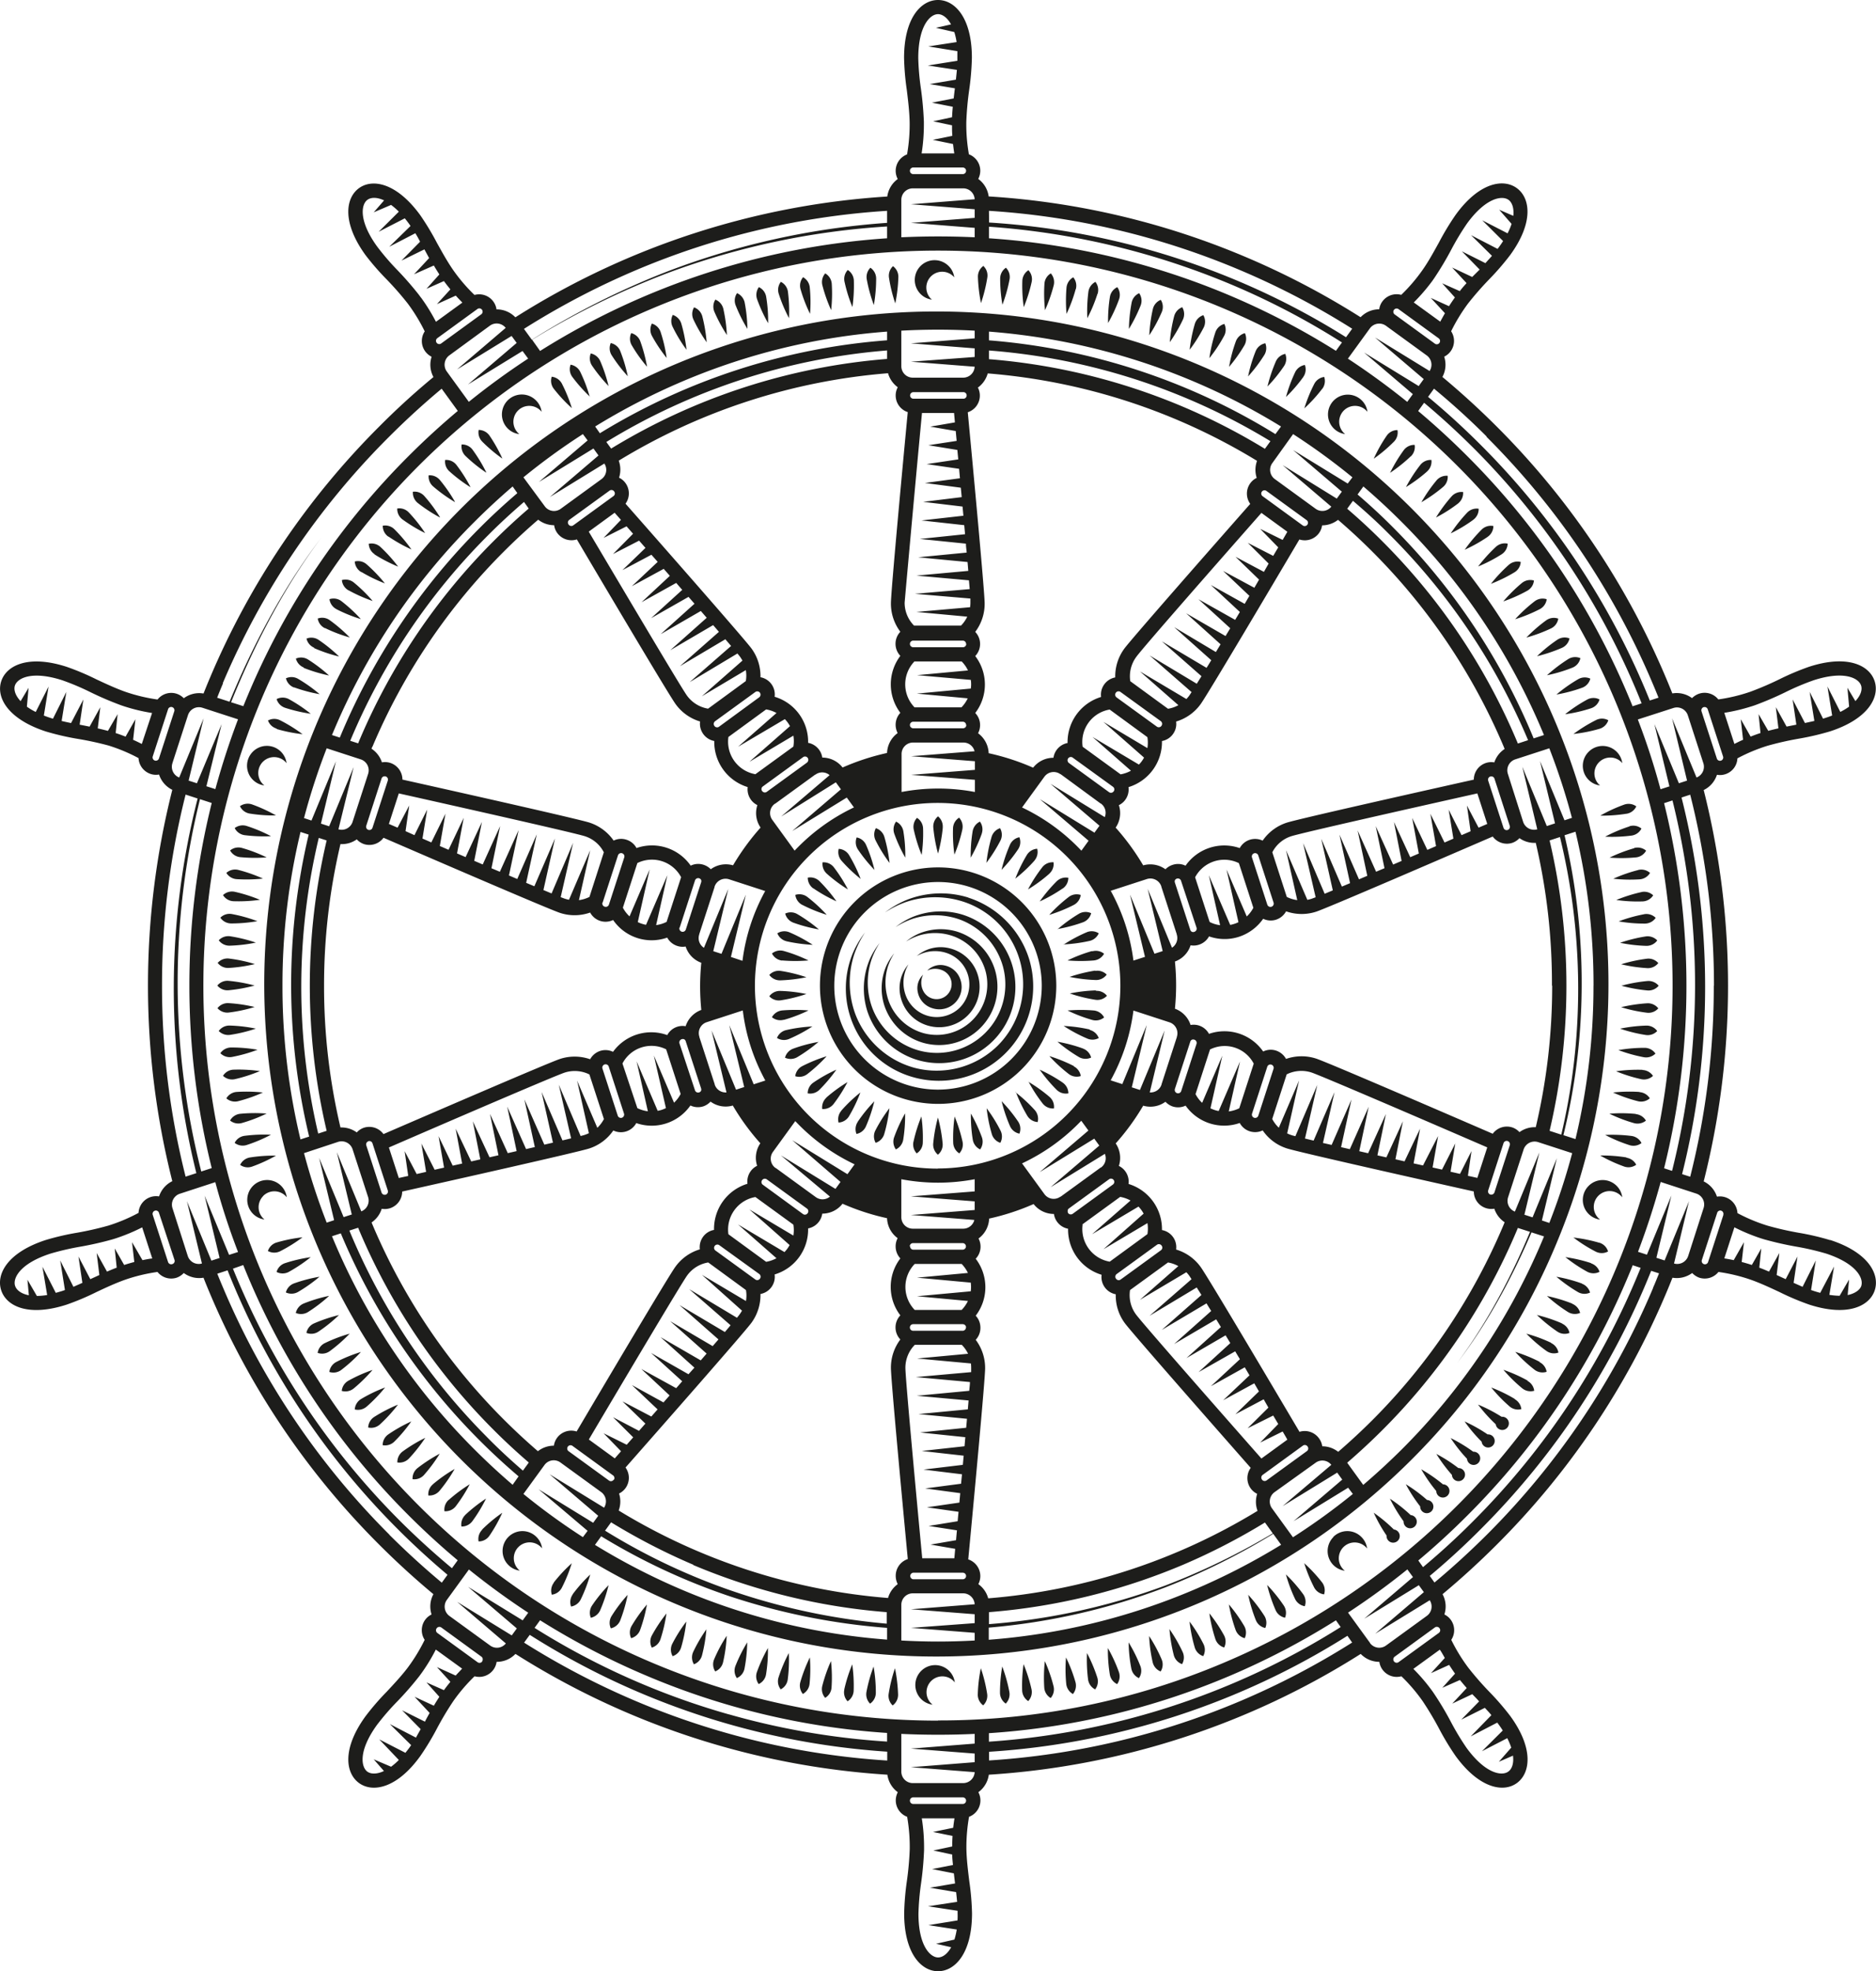 <svg xmlns="http://www.w3.org/2000/svg" viewBox="0 0 397.83 417.78"><defs><style>.cls-1{fill:#1d1d1b;}</style></defs><g id="Calque_2" data-name="Calque 2"><g id="Layer_1" data-name="Layer 1"><path class="cls-1" d="M329.79,264.18a142.53,142.53,0,1,0-30.44,45.15A141.15,141.15,0,0,0,329.79,264.18Zm-1.24-5-1.57-.52,3.17-13.19L325,258l-1.73-.56,3.17-13.2-5.19,12.54a2.45,2.45,0,0,1-1.45-3l3.3-10.16a2.45,2.45,0,0,1,3.07-1.57l7.23,2.35A137.29,137.29,0,0,1,328.55,259.19Zm-60.93,54.39a.7.7,0,0,1,.16-1l8.5-6.18a.7.7,0,0,1,1,.16.69.69,0,0,1-.15,1l-8.51,6.18A.7.7,0,0,1,267.62,313.58Zm2.29,11.4A146.39,146.39,0,0,1,247,336.07a138.07,138.07,0,0,1-37.28,8.14v-2.54a132.43,132.43,0,0,0,41.06-10,133.79,133.79,0,0,0,17.47-9Zm-63.22-70.36v1.83l-13.53,1.06,13.46,1.05a2.43,2.43,0,0,1-2.36,1.85H193.57a2.43,2.43,0,0,1-2.43-2.43v-8.05a41.77,41.77,0,0,0,15.55,0v2.58l-13.53,1.05Zm-1,38.29c0,.55-.09,1.18-.15,1.86l-11.14,1.05,11,1c-.05.6-.1,1.23-.16,1.88l-10.47,1,10.29,1c-.05.62-.11,1.26-.17,1.9l-9.77,1,9.59,1c-.06.63-.11,1.27-.17,1.92l-9.07,1,8.89,1-.18,1.94-8.35,1,8.17,1c-.06.65-.13,1.31-.19,2l-7.61,1,7.43,1-.18,2-6.89,1,6.71.95c-.07.68-.13,1.36-.19,2l-6.15,1,6,.93c-.07.7-.13,1.4-.19,2.09l-5.41.93,5.23.9c-.06.68-.12,1.35-.18,2h-6.81c-1.44-15.24-3.57-38.24-3.57-40.36a6.94,6.94,0,0,1,2-4.88h9.95a6.88,6.88,0,0,1,1.34,1.9l-10.8,1,11.4,1.05a7,7,0,0,1,.06.92c0,.17,0,.49,0,.92l-11.76,1.05ZM204.87,334a.7.7,0,0,1-.7.7H193.65a.7.7,0,0,1,0-1.39h10.51A.7.7,0,0,1,204.87,334Zm-10.94-66.13h10a7.27,7.27,0,0,1,1.33,1.91l-10.8,1,11.4,1.05a6.88,6.88,0,0,1,.06.92,7.11,7.11,0,0,1-.06.92l-11.4,1.05,10.8,1a7.22,7.22,0,0,1-1.33,1.9h-9.95a7,7,0,0,1,0-9.75Zm-1-3.71a.68.68,0,0,1,.69-.7h10.53a.67.67,0,0,1,.48.2.69.69,0,0,1,.21.5.7.7,0,0,1-.7.69H193.66A.69.69,0,0,1,193,264.13Zm11.91,17.18a.71.71,0,0,1-.7.7H193.65a.7.7,0,0,1,0-1.4h10.51A.71.71,0,0,1,204.87,281.31Zm-6-33.67a38.75,38.75,0,1,1,38.75-38.75A38.79,38.79,0,0,1,198.92,247.64Zm-20.6,2.82-1.07,1.48-11.57-7.1L176,253.6a2.43,2.43,0,0,1-3,.11l0,0h0l-8.5-6.18,0,0-.05,0a2.43,2.43,0,0,1-.54-3.4l4.74-6.53a42,42,0,0,0,12.58,9.16l-1.52,2.09L168,241.65Zm-10.79,13.38a7.85,7.85,0,0,1-.49.78,8.32,8.32,0,0,1-.6.71l-9.84-5.85,8.14,7.15a7,7,0,0,1-2.19.76l-8-5.84a7,7,0,0,1,5.72-7.89l8.05,5.85a7,7,0,0,1,0,2.32l-9.32-5.54Zm-10.1,13.9a6.44,6.44,0,0,1-.5.78c-.09.14-.29.39-.57.73l-10.13-6.07,8.78,7.66-1.21,1.43-9.63-5.71,8.27,7.28-1.23,1.42L142.12,280l7.73,6.87-1.25,1.44-8.51-4.92,7.17,6.46L146,291.25l-7.93-4.51,6.6,6c-.43.48-.85,1-1.28,1.46L136,290.14l6,5.6-1.3,1.48L134,293.54l5.45,5.16-1.33,1.51L132,297l4.86,4.71-1.35,1.54L130,300.36l4.28,4.26-1.38,1.57L128,303.76l3.7,3.81-1.33,1.51-5.5-4c7.8-13.18,19.59-33,20.84-34.75a6.89,6.89,0,0,1,4.48-2.77l8,5.85a6.7,6.7,0,0,1,0,2.32l-9.33-5.54Zm-27.22,35.84a.7.7,0,0,1-1,.16l-8.51-6.18a.7.7,0,1,1,.82-1.13l8.5,6.18A.7.7,0,0,1,130.21,313.58Zm16.85,18.06a132.43,132.43,0,0,0,41.06,10v2.44A138.47,138.47,0,0,1,154.76,337a134,134,0,0,1-26.45-12.6l1.28-1.77A133.79,133.79,0,0,0,147.06,331.64ZM68.72,208.89a130.27,130.27,0,0,1,3.48-30,5.45,5.45,0,0,0,3.46-1,3.68,3.68,0,0,0,1.52,1,3.73,3.73,0,0,0,4.15-1.34c10.42,4.51,35.09,15.16,37.45,15.93a9.91,9.91,0,0,0,6.37-.08,3.7,3.7,0,0,0,4.87,1.58,9.91,9.91,0,0,0,11.47,3.73,3.72,3.72,0,0,0,2.12,1.76,3.64,3.64,0,0,0,1.79.13,5.4,5.4,0,0,0,3.32,3.44c-.16,1.64-.25,3.3-.25,5s.09,3.33.25,5a5.42,5.42,0,0,0-3.32,3.45,3.68,3.68,0,0,0-3.9,1.88A10,10,0,0,0,130,222.92a3.65,3.65,0,0,0-2.74-.19,3.74,3.74,0,0,0-2.11,1.76,10,10,0,0,0-6.38-.07c-2.36.77-27,11.42-37.45,15.93A3.73,3.73,0,0,0,77.18,239a3.58,3.58,0,0,0-1.52,1,5.52,5.52,0,0,0-3.46-1.05A130.12,130.12,0,0,1,68.72,208.89Zm.55,30.77-1.79.58a136.2,136.2,0,0,1,.12-62.66l1.67.54a134.39,134.39,0,0,0,0,61.54ZM79,158.21a129.83,129.83,0,0,1,27.91-41.38q3.49-3.49,7.22-6.69a5.5,5.5,0,0,0,3.38,1.17,3.67,3.67,0,0,0,.67,1.66,3.73,3.73,0,0,0,4.15,1.35c5.78,9.78,19.48,32.89,20.94,34.9a9.88,9.88,0,0,0,5.19,3.69,3.73,3.73,0,0,0,.68,2.66,3.69,3.69,0,0,0,2.33,1.47,10,10,0,0,0,7.09,9.77,3.77,3.77,0,0,0,.68,2.67,3.62,3.62,0,0,0,1.37,1.15,5.41,5.41,0,0,0,.68,4.76,51.15,51.15,0,0,0-5.84,8,5.45,5.45,0,0,0-4.72.83,3.75,3.75,0,0,0-1.52-.94,3.64,3.64,0,0,0-2.74.18,10,10,0,0,0-11.49-3.73,3.66,3.66,0,0,0-2.12-1.76,3.62,3.62,0,0,0-2.73.18,10,10,0,0,0-5.12-3.81c-2.37-.77-28.59-6.65-39.67-9.12a3.73,3.73,0,0,0-2.56-3.53,3.66,3.66,0,0,0-1.79-.12,5.45,5.45,0,0,0-2.19-2.88C78.82,158.54,78.88,158.38,79,158.21ZM76.17,157l-.22.54L74.27,157a135.28,135.28,0,0,1,29.23-43.56c2.44-2.45,5-4.8,7.62-7.06l1,1.4q-3.83,3.29-7.42,6.87A132.86,132.86,0,0,0,76.17,157Zm53.07-53a.69.69,0,0,1,1,.15.7.7,0,0,1-.16,1l-8.5,6.18a.7.7,0,0,1-1-.16.69.69,0,0,1,.15-1Zm-.66-10.33a134.76,134.76,0,0,1,59.54-19.4v1.8a132.5,132.5,0,0,0-58.52,19Zm4.29,17.88,1.38,1.57L130,117.42l5.53-2.84,1.35,1.54L132,120.83l6.14-3.26c.44.5.89,1,1.33,1.51L134,124.23l6.75-3.67,1.3,1.48-6,5.59,7.35-4.09c.43.5.85,1,1.28,1.47l-6.6,6,7.93-4.51,1.27,1.45-7.17,6.45,8.51-4.91,1.25,1.44-7.72,6.87,9.08-5.32,1.23,1.43-8.27,7.28,9.63-5.71c.45.52.85,1,1.22,1.42l-8.79,7.67,10.13-6.07c.28.34.48.58.58.72s.34.52.49.78l-8.61,7.56,9.32-5.54a6.7,6.7,0,0,1,0,2.32l-8,5.85a6.92,6.92,0,0,1-4.48-2.77c-1.25-1.72-13-21.57-20.83-34.75l5.49-4,1.34,1.51L128,114Zm33.57,40.86a7,7,0,0,1,.6.71,9.06,9.06,0,0,1,.49.77l-8.61,7.56,9.32-5.54a6.7,6.7,0,0,1,0,2.32l-8.05,5.85a7,7,0,0,1-5.72-7.89l8-5.84a6.93,6.93,0,0,1,2.2.76l-8.15,7.15Zm10.81,13.39,1.08,1.48L168,176.13l11.57-7.1,1.52,2.09a42,42,0,0,0-12.58,9.16l-4.74-6.53a2.43,2.43,0,0,1,.54-3.4l.05,0h0l8.51-6.18s0,0,0,0l.06,0a2.4,2.4,0,0,1,3,.11l-10.27,8.76Zm-5.86-4.62a.74.74,0,0,1-.27.45l-8.52,6.19a.71.71,0,0,1-.52.12.74.74,0,0,1-.45-.28.68.68,0,0,1,.16-1l8.5-6.18a.69.69,0,0,1,1,.15A.72.72,0,0,1,171.39,161.22Zm-13.57,69.2-1.73.56-5.19-12.54,3.16,13.12a2.44,2.44,0,0,1-2.5-1.67v-.06s0,0,0,0l-3.25-10v-.08a2.43,2.43,0,0,1,1.55-3.07l7.66-2.49A41.21,41.21,0,0,0,162.3,229l-2.47.8-5.18-12.54Zm-16.6,4.47a8.14,8.14,0,0,1-.86.35,5.51,5.51,0,0,1-.89.22L135,224.94l2.39,10.58a7.19,7.19,0,0,1-2.23-.67L132,225.39a6.94,6.94,0,0,1,9.27-3l3.07,9.46a7,7,0,0,1-1.4,1.85l-4.28-10Zm-16.34,5.31a6.45,6.45,0,0,1-.86.35c-.16.06-.47.14-.89.25l-4.63-10.87,2.61,11.36c-.55.14-1.16.29-1.83.44l-4.43-10.27,2.41,10.75-1.83.42L111.2,233l2.22,10.1-1.86.43-4-9,2,9.43-1.88.43-3.77-8.31,1.8,8.76-1.9.43-3.54-7.62,1.59,8.06-1.93.44-3.3-6.94L98,246.6l-2,.44-3-6.25,1.17,6.67-2,.45-2.81-5.55,1,6-2,.46-2.55-4.85.76,5.25c-.67.14-1.32.29-2,.44l-2.1-6.47c14-6.08,35.26-15.21,37.27-15.87a7,7,0,0,1,5.25.39l3.08,9.46a7.22,7.22,0,0,1-1.4,1.85l-4.29-10Zm2.87-13.72a.7.7,0,0,1,1.33-.43l3.25,10a.71.71,0,0,1-.45.88.7.7,0,0,1-.88-.45Zm16.34-5.31a.72.72,0,0,1,.45-.88.77.77,0,0,1,.53,0,.7.7,0,0,1,.34.4l3.26,10a.79.79,0,0,1,0,.53.73.73,0,0,1-.41.34.7.7,0,0,1-.88-.45ZM155,202.81l3.17-13.2L153,202.15l-1.74-.56,3.18-13.2-5.16,12.48a2.43,2.43,0,0,1-1-2.82V198l3.25-10v-.08a2.45,2.45,0,0,1,3.07-1.57l7.67,2.49a41.33,41.33,0,0,0-4.82,14.79ZM137,196a6.84,6.84,0,0,1-.89-.23,5.35,5.35,0,0,1-.86-.35l2.52-11.16-4.27,9.95a6.79,6.79,0,0,1-1.41-1.84l3.07-9.46a7,7,0,0,1,9.28,3l-3.08,9.47a6.9,6.9,0,0,1-2.22.68l2.39-10.58Zm-16.34-5.31a7.43,7.43,0,0,1-.9-.23l-.86-.32,2.64-11.51-4.57,10.72-1.73-.72,2.45-10.92-4.37,10.12-1.74-.73,2.25-10.28-4.14,9.47-1.76-.75,2.05-9.61L106,184.76l-1.78-.75,1.84-8.94-3.69,8.14-1.8-.77,1.63-8.25-3.46,7.46-1.82-.78,1.42-7.55-3.22,6.78-1.85-.8,1.2-6.85-3,6.09-1.88-.82,1-6.14L87.89,177,86,176.15l.78-5.43-2.47,4.69-1.84-.79,2.1-6.47c14.94,3.34,37.47,8.42,39.48,9.08a6.87,6.87,0,0,1,4,3.4L125,190.09a7.13,7.13,0,0,1-2.23.68l2.39-10.58Zm7.14.59,3.25-10a.7.7,0,0,1,1.33.44l-3.25,10a.7.7,0,0,1-.88.44A.7.7,0,0,1,127.75,191.3Zm16.34,5.3,3.25-10a.7.7,0,0,1,.88-.44.69.69,0,0,1,.41.34.78.78,0,0,1,0,.53l-3.25,10a.7.7,0,0,1-.88.44A.71.71,0,0,1,144.09,196.6ZM161,147.78,152.5,154a.69.69,0,0,1-1-.15.71.71,0,0,1,.15-1l8.51-6.18a.7.7,0,0,1,1,.15A.71.71,0,0,1,161,147.78ZM80.91,165a.71.71,0,0,1,.88-.45.7.7,0,0,1,.45.88l-3.25,10a.69.69,0,1,1-1.32-.43Zm-2.8,76.86a.7.7,0,0,1,.88.45l3.25,10a.7.7,0,0,1-.45.88.71.71,0,0,1-.88-.46l-3.24-10A.7.7,0,0,1,78.11,241.88Zm2.83,14.32a3.78,3.78,0,0,0,1.79-.12,3.74,3.74,0,0,0,2.56-3.53c11.08-2.47,37.3-8.36,39.67-9.13a9.9,9.9,0,0,0,5.1-3.81,3.71,3.71,0,0,0,4.87-1.57,10,10,0,0,0,11.48-3.73,3.72,3.72,0,0,0,2.75.18,3.77,3.77,0,0,0,1.52-1,5.42,5.42,0,0,0,4.72.83,49.62,49.62,0,0,0,5.84,8,5.44,5.44,0,0,0-.68,4.77,3.62,3.62,0,0,0-1.37,1.15,3.74,3.74,0,0,0-.68,2.66,10,10,0,0,0-7.09,9.78,3.69,3.69,0,0,0-2.33,1.46,3.74,3.74,0,0,0-.68,2.66,9.9,9.9,0,0,0-5.19,3.7c-1.47,2-15.16,25.12-20.94,34.9a3.73,3.73,0,0,0-4.15,1.35,3.67,3.67,0,0,0-.67,1.66,5.49,5.49,0,0,0-3.39,1.17q-3.7-3.19-7.21-6.69A129.83,129.83,0,0,1,79,259.57c-.07-.17-.13-.33-.2-.49A5.49,5.49,0,0,0,80.94,256.2ZM151.68,265a.7.7,0,0,1,.82-1.13L161,270a.7.7,0,0,1,.15,1,.69.69,0,0,1-1,.15Zm10.11-13.9a.68.68,0,0,1-.16-1,.69.69,0,0,1,.45-.28.71.71,0,0,1,.52.12l8.52,6.19a.69.69,0,0,1,.14,1,.69.69,0,0,1-1,.15ZM195.52,87.52h6.8c.06.65.12,1.32.18,2l-5.23.9,5.41.93c.06.69.13,1.38.19,2.09l-6,.92,6.15,1c.06.67.13,1.35.19,2l-6.71,1,6.89,1,.18,2-7.43,1,7.61,1c.07.66.13,1.32.19,2l-8.17,1,8.35,1,.18,1.94-8.89,1,9.07,1c.06.65.12,1.29.17,1.92l-9.59,1,9.78,1c0,.64.11,1.28.16,1.89l-10.29,1,10.47,1c.06.65.11,1.28.16,1.88l-11,1,11.14,1c.06.68.11,1.3.16,1.86l-11.62,1,11.77,1c0,.43,0,.74,0,.92a7,7,0,0,1-.07.92l-11.4,1,10.8,1a6.85,6.85,0,0,1-1.33,1.9h-9.95a6.88,6.88,0,0,1-2-4.87C192,125.76,194.07,102.76,195.52,87.52ZM193,83.8a.7.7,0,0,1,.7-.69h10.51a.7.7,0,1,1,0,1.39H193.66A.7.7,0,0,1,193,83.8Zm11.91,52.67a.7.7,0,0,1-.7.7H193.66a.7.7,0,0,1,0-1.4h10.51A.7.7,0,0,1,204.87,136.47ZM194,140.19h9.94a6.85,6.85,0,0,1,1.33,1.9l-10.8,1,11.4,1a6.08,6.08,0,0,1,0,1.84L194.42,147l10.8,1a7,7,0,0,1-1.33,1.91h-9.95a7,7,0,0,1,0-9.75Zm10.92,13.46a.75.75,0,0,1-.2.5.78.78,0,0,1-.49.2H193.65a.74.74,0,0,1-.48-.2.71.71,0,0,1-.21-.5.7.7,0,0,1,.7-.69h10.51A.69.69,0,0,1,204.87,153.65Zm-11.3,3.72h10.69a2.43,2.43,0,0,1,2.36,1.85l-13.46,1.05,13.53,1.06v1.83l-13.53,1.06,13.53,1.05v2.58a41.77,41.77,0,0,0-15.55,0v-8A2.43,2.43,0,0,1,193.57,157.37Zm135.54,51.52a130.12,130.12,0,0,1-3.48,30,5.52,5.52,0,0,0-3.46,1.05,3.58,3.58,0,0,0-1.52-1,3.73,3.73,0,0,0-4.15,1.34c-10.42-4.51-35.09-15.16-37.45-15.93a10,10,0,0,0-6.38.07,3.74,3.74,0,0,0-2.11-1.76,3.64,3.64,0,0,0-2.74.19,10,10,0,0,0-11.49-3.74,3.68,3.68,0,0,0-3.9-1.88,5.44,5.44,0,0,0-3.32-3.45c.16-1.63.25-3.29.25-5s-.09-3.33-.25-5a5.4,5.4,0,0,0,3.32-3.44,3.64,3.64,0,0,0,1.79-.13,3.72,3.72,0,0,0,2.12-1.76,9.91,9.91,0,0,0,6.37.08,10.07,10.07,0,0,0,5.11-3.81,3.69,3.69,0,0,0,2.74.19,3.74,3.74,0,0,0,2.12-1.77,9.91,9.91,0,0,0,6.37.08c2.36-.77,27-11.42,37.45-15.93a3.73,3.73,0,0,0,4.15,1.34,3.68,3.68,0,0,0,1.52-1,5.45,5.45,0,0,0,3.46,1A130.27,130.27,0,0,1,329.11,208.89Zm-.55-30.77,2.2-.72a135.74,135.74,0,0,1,3.67,39.37,133,133,0,0,1-3.39,23.7l-2.48-.81a134.39,134.39,0,0,0,0-61.54Zm-19,70.67c-.66-.16-1.35-.31-2-.46l1-6-2.81,5.55-2-.45,1.17-6.67L301.77,247l-2-.44,1.38-7.37-3.3,6.94-1.93-.44,1.59-8.06L294,245.29l-1.9-.43,1.8-8.76-3.77,8.31-1.88-.43,2-9.43-4,9-1.86-.43,2.21-10.1-4.21,9.63-1.84-.42L283,231.46l-4.43,10.27c-.67-.15-1.28-.3-1.83-.44l2.61-11.36L274.7,240.8c-.43-.11-.73-.19-.89-.25a5.83,5.83,0,0,1-.85-.35L275.48,229l-4.29,10a7,7,0,0,1-1.4-1.85l3.07-9.46a7,7,0,0,1,5.26-.39c2,.66,23.23,9.79,37.27,15.87l-2.1,6.47c-.64-.15-1.29-.3-2-.44l.76-5.25Zm-51.17-13.33a5.51,5.51,0,0,1-.89-.22,8.14,8.14,0,0,1-.86-.35l2.52-11.16-4.28,10a6.8,6.8,0,0,1-1.4-1.85l3.07-9.46a6.95,6.95,0,0,1,9.27,3l-3.07,9.46a7.19,7.19,0,0,1-2.23.67l2.39-10.58ZM241.74,231l-1.73-.56,3.17-13.2L238,229.76l-2.47-.8a41.42,41.42,0,0,0,4.83-14.79l7.64,2.49a2.44,2.44,0,0,1,1.57,3.07l0,.06v0l-3.25,10v0l0,.06a2.44,2.44,0,0,1-2.5,1.67l3.16-13.12Zm70.12-54.83-1.92.83-2.73-5.4,1,6.14-1.88.82-3-6.09,1.2,6.85-1.85.8-3.21-6.78,1.41,7.55-1.82.78-3.45-7.46,1.62,8.25-1.8.77-3.69-8.14L293.6,184l-1.78.75L287.9,176l2.05,9.61-1.76.75-4.14-9.47,2.25,10.28-1.74.73-4.37-10.12,2.45,10.92-1.73.72-4.57-10.72L279,190.16l-.86.32a7.43,7.43,0,0,1-.9.23l-4.52-10.52,2.38,10.58a7.24,7.24,0,0,1-2.22-.68l-3.07-9.46a6.87,6.87,0,0,1,4-3.4c2-.66,24.54-5.74,39.48-9.08l2.1,6.47-1.84.79-2.47-4.69ZM270.08,191.3a.7.7,0,0,1-.45.87.7.7,0,0,1-.88-.44l-3.25-10a.7.7,0,0,1,1.33-.44Zm-4.29,1.09a7,7,0,0,1-1.4,1.84l-4.29-9.95,2.53,11.16a5.35,5.35,0,0,1-.86.35,6.84,6.84,0,0,1-.89.23l-4.53-10.52,2.39,10.58a6.82,6.82,0,0,1-2.22-.68l-3.08-9.47a7,7,0,0,1,9.28-3Zm-12.05,4.21a.7.7,0,0,1-.45.88.67.67,0,0,1-.53,0,.64.64,0,0,1-.34-.4l-3.26-10a.72.72,0,0,1,0-.53.69.69,0,0,1,.41-.34.7.7,0,0,1,.88.44Zm-4.2,1.37s0,0,0,0l0,.06a2.44,2.44,0,0,1-1,2.82l-5.16-12.48,3.18,13.2-1.74.56-5.19-12.54,3.18,13.2-2.45.79a41.33,41.33,0,0,0-4.82-14.79l7.67-2.49a2.45,2.45,0,0,1,3.07,1.57l0,.06v0Zm-.38,32.78,3.26-10a.7.7,0,0,1,.34-.4.77.77,0,0,1,.53,0,.71.71,0,0,1,.45.88l-3.25,10a.7.7,0,0,1-.88.45.73.73,0,0,1-.41-.34A.79.79,0,0,1,249.16,230.75Zm16.34,5.3,3.25-10a.7.7,0,0,1,1.33.43l-3.25,10a.7.7,0,0,1-1.33-.43Zm54.22-60.15a.7.7,0,0,1-.88-.45l-3.25-10a.7.7,0,0,1,.45-.88.71.71,0,0,1,.88.45l3.24,10A.7.7,0,0,1,319.72,175.9Zm-2.83-14.32a3.61,3.61,0,0,0-1.78.12,3.72,3.72,0,0,0-2.57,3.53c-11.08,2.47-37.3,8.35-39.66,9.12a9.91,9.91,0,0,0-5.12,3.81,3.71,3.71,0,0,0-4.86,1.58,10,10,0,0,0-11.49,3.73,3.62,3.62,0,0,0-2.73-.18,3.72,3.72,0,0,0-1.53.94,5.48,5.48,0,0,0-4.72-.83,50.52,50.52,0,0,0-5.84-8,5.41,5.41,0,0,0,.68-4.76,3.62,3.62,0,0,0,1.37-1.15,3.71,3.71,0,0,0,.67-2.67,10,10,0,0,0,7.1-9.77,3.69,3.69,0,0,0,2.33-1.47,3.64,3.64,0,0,0,.67-2.66,9.89,9.89,0,0,0,5.2-3.69c1.46-2,15.16-25.12,20.94-34.9A3.73,3.73,0,0,0,279.7,113a3.67,3.67,0,0,0,.67-1.66,5.5,5.5,0,0,0,3.38-1.17q3.72,3.19,7.22,6.69a129.83,129.83,0,0,1,27.91,41.38c.07.17.13.33.2.49A5.45,5.45,0,0,0,316.89,161.58Zm-39.64-50.39a.7.7,0,0,1-1,.16l-8.5-6.19a.69.69,0,1,1,.81-1.12l8.51,6.18A.69.69,0,0,1,277.25,111.19Zm-9.75-2.49,5.5,4-1,1.73-4.76-2.35,3.83,3.93c-.36.59-.71,1.19-1.07,1.8l-5.38-2.76,4.41,4.39-1,1.76L262,118l5,4.84-1,1.73L259.37,121l5.58,5.28-1,1.7-7.18-4,6.16,5.72-1,1.67L254.15,127l6.74,6.15-1,1.65-8.35-4.82,7.3,6.57-1,1.64L249,132.92l7.86,7c-.34.57-.66,1.11-1,1.62l-9.48-5.62,8.41,7.39-1,1.6-10-6,8.9,7.77c-.24.36-.41.63-.51.77a8.07,8.07,0,0,1-.59.7l-9.85-5.85,8.15,7.15a6.69,6.69,0,0,1-2.2.76l-8-5.84a6.92,6.92,0,0,1,1.25-5.12C242.14,137.54,257.38,120.18,267.5,108.7Zm-21.35,44.13a.71.71,0,0,1,.15,1,.69.69,0,0,1-1,.15l-8.51-6.17a.71.71,0,0,1-.16-1,.7.7,0,0,1,1-.15Zm-2.83,3.4a7.23,7.23,0,0,1,0,2.32L234,153l8.61,7.56a6.36,6.36,0,0,1-.49.78,5.69,5.69,0,0,1-.6.7l-9.84-5.85,8.15,7.15a7,7,0,0,1-2.19.77l-8.05-5.85a6.95,6.95,0,0,1,5.73-7.88ZM236,166.73a.69.69,0,0,1,.16,1,.73.73,0,0,1-.46.28.69.69,0,0,1-.51-.12l-8.52-6.19a.69.69,0,0,1-.27-.45.69.69,0,0,1,1.1-.67Zm-2.59,3.57h0l.05,0a2.42,2.42,0,0,1,.82,2.88l-11.51-7.06L233.16,175l-1.07,1.47-11.57-7.1,10.33,8.81-1.53,2.11a41.86,41.86,0,0,0-12.58-9.16l4.74-6.52a2.43,2.43,0,0,1,3.39-.53l.06,0v0Zm-4.13,67.2,1.53,2.1-10.33,8.82,11.57-7.1,1.07,1.47-10.33,8.82,11.51-7.07a2.43,2.43,0,0,1-.81,2.89l-.06,0,0,0-8.5,6.18h0l-.06,0a2.42,2.42,0,0,1-3.39-.54l-4.74-6.51A41.86,41.86,0,0,0,229.32,237.5Zm-2.88,19.06a.71.71,0,0,1,.28-.45l8.52-6.19a.68.68,0,0,1,.51-.12.69.69,0,0,1,.29,1.25l-8.5,6.18a.7.7,0,0,1-1-.15A.72.72,0,0,1,226.44,256.56Zm3.1,2.95,8.05-5.85a7,7,0,0,1,2.19.77l-8.15,7.14,9.84-5.85a6.64,6.64,0,0,1,.6.71,6.36,6.36,0,0,1,.49.78L234,264.76l9.33-5.54a7.29,7.29,0,0,1,0,2.33l-8,5.84a7,7,0,0,1-5.74-7.88ZM236.82,270l8.51-6.18a.7.7,0,0,1,1,.16.69.69,0,0,1-.15,1l-8.51,6.18a.69.69,0,0,1-1-.15A.7.7,0,0,1,236.82,270Zm2.82,3.41,8.05-5.85a7,7,0,0,1,2.19.77l-8.15,7.15,9.85-5.85a8.07,8.07,0,0,1,.59.7c.1.14.27.41.51.77l-8.9,7.76,10-6,1,1.59-8.4,7.4,9.47-5.62c.32.51.64,1.05,1,1.61l-7.86,7,8.92-5.23,1,1.63-7.3,6.58L259.9,283q.5.81,1,1.65l-6.73,6.15,7.77-4.41c.32.55.66,1.11,1,1.67l-6.15,5.72,7.18-4,1,1.7-5.58,5.28,6.59-3.59,1,1.72-5,4.84,6-3.17,1,1.76-4.41,4.38L270,300c.36.6.72,1.2,1.07,1.8l-3.83,3.93,4.76-2.35c.35.59.69,1.17,1,1.73l-5.5,4c-10.13-11.49-25.37-28.84-26.62-30.56A6.9,6.9,0,0,1,239.64,273.41Zm35.91,30c-5.78-9.78-19.48-32.9-20.94-34.9a9.89,9.89,0,0,0-5.2-3.69,3.66,3.66,0,0,0-.67-2.67,3.71,3.71,0,0,0-2.33-1.46,10,10,0,0,0-7.09-9.77,3.72,3.72,0,0,0-.68-2.67,3.62,3.62,0,0,0-1.37-1.15,5.47,5.47,0,0,0-.67-4.77,50.18,50.18,0,0,0,5.83-8,5.41,5.41,0,0,0,4.72-.83,3.74,3.74,0,0,0,1.53,1,3.69,3.69,0,0,0,2.74-.18A10,10,0,0,0,262.9,238a3.71,3.71,0,0,0,4.87,1.57,9.84,9.84,0,0,0,5.11,3.81c2.36.77,28.58,6.66,39.66,9.13a3.7,3.7,0,0,0,4.35,3.65,5.54,5.54,0,0,0,2.19,2.88c-.07.16-.13.32-.2.49A129.83,129.83,0,0,1,291,301q-3.5,3.49-7.22,6.69a5.44,5.44,0,0,0-3.38-1.17,3.67,3.67,0,0,0-.67-1.66A3.73,3.73,0,0,0,275.55,303.46Zm41.37-50.71a.72.72,0,0,1-.88.46.7.7,0,0,1-.45-.88l3.25-10a.7.7,0,0,1,.88-.45.71.71,0,0,1,.45.88Zm21-43.86a139.37,139.37,0,0,1-3.82,32.57l-2.56-.83a134,134,0,0,0,3.62-23.82,136.69,136.69,0,0,0-3.38-39.74l2.32-.75A139.37,139.37,0,0,1,337.93,208.89Zm-4.57-35.51-1.58.52-5.19-12.55,3.18,13.2-1.74.57-5.19-12.55L326,175.76a2.44,2.44,0,0,1-3-1.59L319.76,164a2.44,2.44,0,0,1,1.56-3.06l7.23-2.35A137.13,137.13,0,0,1,333.36,173.38ZM289.12,103.1q4.17,3.57,8.09,7.49A138.47,138.47,0,0,1,327,154.78l.42,1-2.19.71a137.35,137.35,0,0,0-29.79-44.69c-2.4-2.42-4.93-4.76-7.55-7Zm5.2,9.84a136.29,136.29,0,0,1,29.73,43.93l-2.17.71c-.07-.18-.14-.36-.22-.54a132.7,132.7,0,0,0-28.55-42.35q-3.58-3.59-7.42-6.87l1.22-1.68C289.48,108.33,292,110.6,294.32,112.94Zm-7.52-11.78-1,1.32-11.57-7.09,10.32,8.81-1.07,1.47L272,98.58l10.32,8.8a2.43,2.43,0,0,1-3.32.45l-8.65-6.29a2.42,2.42,0,0,1-.54-3.39L274.22,92A138.74,138.74,0,0,1,286.8,101.16ZM209.72,70.28a138.63,138.63,0,0,1,61.94,20.11L270.47,92a136.11,136.11,0,0,0-60.75-19.87Zm0,4a134.65,134.65,0,0,1,59.69,19.22l-1.17,1.62a132.66,132.66,0,0,0-58.52-19Zm-2.26,7.8a5.54,5.54,0,0,0,2-2.94,129.53,129.53,0,0,1,57.11,18.53,5.58,5.58,0,0,0-.07,3.61,3.59,3.59,0,0,0-1.37,1.15,3.72,3.72,0,0,0,0,4.36c-7.51,8.52-25.26,28.69-26.72,30.7a9.92,9.92,0,0,0-1.91,6.08,3.71,3.71,0,0,0-3,4.14,10,10,0,0,0-7.11,9.76,3.71,3.71,0,0,0-2.32,1.47,3.65,3.65,0,0,0-.67,1.66,5.43,5.43,0,0,0-4.31,2.1,49.52,49.52,0,0,0-9.43-3.07,5.48,5.48,0,0,0-2.25-4.23,3.7,3.7,0,0,0-.6-4.29,9.91,9.91,0,0,0,0-12.07,3.7,3.7,0,0,0,0-5.12,9.88,9.88,0,0,0,2-6c0-2.49-2.51-29.24-3.58-40.55a3.71,3.71,0,0,0,2.13-5.26Zm-16.32-12q3.87-.21,7.78-.21t7.77.21v1.63l-13.53,1.06,13.53,1.06v1.83l-13.53,1,13.53,1.06a2.44,2.44,0,0,1-2.43,2.32H193.57a2.43,2.43,0,0,1-2.43-2.43Zm-.76,12a3.61,3.61,0,0,0-.44,1.73,3.7,3.7,0,0,0,2.56,3.53c-1.07,11.31-3.57,38.06-3.57,40.55a9.9,9.9,0,0,0,2,6,3.7,3.7,0,0,0,0,5.11,10,10,0,0,0,0,12.07,3.72,3.72,0,0,0-1,2.55,3.83,3.83,0,0,0,.43,1.74,5.48,5.48,0,0,0-2.25,4.22,50.27,50.27,0,0,0-9.43,3.08,5.43,5.43,0,0,0-4.3-2.1,3.78,3.78,0,0,0-.68-1.66,3.73,3.73,0,0,0-2.33-1.47,9.94,9.94,0,0,0-7.1-9.76,3.7,3.7,0,0,0-3-4.14,9.92,9.92,0,0,0-1.9-6.08c-1.46-2-19.21-22.18-26.72-30.7a3.72,3.72,0,0,0,0-4.36,3.59,3.59,0,0,0-1.37-1.15,5.52,5.52,0,0,0-.07-3.61,129.53,129.53,0,0,1,57.11-18.53A5.51,5.51,0,0,0,190.38,82.07ZM144.8,80.8a137.4,137.4,0,0,1,43.32-10.52v1.84a136.16,136.16,0,0,0-60.91,19.7l-1-1.43A139.36,139.36,0,0,1,144.8,80.8ZM123.61,92l1,1.34-10.33,8.81,11.57-7.1,1.07,1.48-10.32,8.81,11.56-7.1a2.42,2.42,0,0,1-.6,3.3l-8.65,6.29a2.42,2.42,0,0,1-3.39-.54L111,101.16A138.74,138.74,0,0,1,123.61,92ZM70.82,154.78a138.47,138.47,0,0,1,29.8-44.19q3.91-3.91,8.09-7.49l1,1.41c-2.72,2.33-5.37,4.76-7.9,7.3a137.25,137.25,0,0,0-29.75,44.51l-1.67-.54C70.54,155.45,70.68,155.11,70.82,154.78Zm-1.54,3.81,7.23,2.35A2.44,2.44,0,0,1,78.07,164l-3.3,10.17a2.43,2.43,0,0,1-3,1.59L75,162.57,69.8,175.12l-1.74-.57,3.18-13.2L66.05,173.9l-1.58-.52A137.13,137.13,0,0,1,69.28,158.59Zm-9.38,50.3a138.85,138.85,0,0,1,3.83-32.57l1.73.56a137.77,137.77,0,0,0,.1,64l-1.84.6A139.37,139.37,0,0,1,59.9,208.89Zm4.57,35.5L71.7,242a2.45,2.45,0,0,1,3.07,1.57l3.3,10.16a2.45,2.45,0,0,1-1.45,3l-5.19-12.54,3.17,13.2-1.73.56-5.19-12.54,3.17,13.19-1.57.52A137.29,137.29,0,0,1,64.47,244.39Zm44.24,70.29q-4.17-3.57-8.09-7.49A138.47,138.47,0,0,1,70.82,263l-.42-1,1.87-.61a136.5,136.5,0,0,0,29.56,44c2.63,2.63,5.36,5.14,8.14,7.5ZM103,304.29A135,135,0,0,1,74.09,260.8l1.86-.6.22.54a132.82,132.82,0,0,0,28.55,42.34c2.39,2.4,4.87,4.68,7.42,6.88l-1.25,1.72C108.18,309.34,105.53,306.89,103,304.29Zm21.61,20.15-1,1.33A138.63,138.63,0,0,1,111,316.62l4.46-6.13a2.42,2.42,0,0,1,3.39-.54l8.65,6.28a2.44,2.44,0,0,1,.6,3.3l-11.56-7.09,10.32,8.81-1.07,1.48-11.57-7.1ZM144.8,337a139.32,139.32,0,0,1-18.63-9.59l1.32-1.82a134.9,134.9,0,0,0,26.88,12.59A139.34,139.34,0,0,0,188.12,345v2.49A137.67,137.67,0,0,1,144.8,337Zm45.57-1.26a5.44,5.44,0,0,0-2.05,2.93,129.43,129.43,0,0,1-57.12-18.54,5.49,5.49,0,0,0,.08-3.6,3.68,3.68,0,0,0,1.37-1.15,3.72,3.72,0,0,0,0-4.36c7.51-8.52,25.26-28.69,26.72-30.7a10,10,0,0,0,1.9-6.08,3.7,3.7,0,0,0,3-4.14,9.94,9.94,0,0,0,7.1-9.76,3.71,3.71,0,0,0,3-3.13,5.43,5.43,0,0,0,4.3-2.1,49.85,49.85,0,0,0,9.44,3.07,5.48,5.48,0,0,0,2.25,4.23,3.67,3.67,0,0,0-.43,1.74,3.72,3.72,0,0,0,1,2.55,9.93,9.93,0,0,0,0,12.07,3.7,3.7,0,0,0,0,5.11,9.91,9.91,0,0,0-2,6c0,2.48,2.51,29.24,3.58,40.54a3.72,3.72,0,0,0-2.56,3.53A3.81,3.81,0,0,0,190.37,335.72ZM206.69,344,193.16,345l13.53,1.05v1.63c-2.58.14-5.17.22-7.77.22s-5.2-.08-7.78-.22v-7.57a2.43,2.43,0,0,1,2.43-2.43h10.69a2.45,2.45,0,0,1,2.43,2.32l-13.53,1.06,13.53,1.05Zm.76-8.23a3.69,3.69,0,0,0,.44-1.75,3.73,3.73,0,0,0-2.56-3.53c1.07-11.3,3.58-38.06,3.58-40.54a9.93,9.93,0,0,0-2-6,3.65,3.65,0,0,0,1-2.55,3.69,3.69,0,0,0-1-2.56,9.91,9.91,0,0,0,0-12.07,3.7,3.7,0,0,0,.6-4.29,5.48,5.48,0,0,0,2.25-4.22,50.27,50.27,0,0,0,9.43-3.08,5.46,5.46,0,0,0,4.31,2.1,3.71,3.71,0,0,0,3,3.13,10,10,0,0,0,7.11,9.76,3.71,3.71,0,0,0,3,4.13,9.86,9.86,0,0,0,1.9,6.09c1.46,2,19.22,22.18,26.72,30.7a3.72,3.72,0,0,0,0,4.36,3.68,3.68,0,0,0,1.37,1.15,5.49,5.49,0,0,0,.08,3.6,129.43,129.43,0,0,1-57.12,18.54A5.41,5.41,0,0,0,207.45,335.72ZM253,337a137.67,137.67,0,0,1-43.32,10.52v-2.57a138.3,138.3,0,0,0,37.41-8.52A144.73,144.73,0,0,0,270,325.07l1.68,2.32A139.32,139.32,0,0,1,253,337Zm21.19-11.2-4.46-6.15a2.44,2.44,0,0,1,.54-3.4L279,310a2.42,2.42,0,0,1,3.32.45L272,319.2l11.57-7.1,1.07,1.48-10.32,8.81,11.57-7.09,1,1.32A138.74,138.74,0,0,1,274.22,325.78Zm14.9-11.1L285.69,310q3.82-3.29,7.42-6.88a132.66,132.66,0,0,0,28.55-42.34c.08-.18.15-.36.22-.54l2.58.83c-7.8,18.73-15.68,27.74-15.39,27.85-.29-.12,7.7-9,15.7-27.74l2.66.86-.42,1a138.47,138.47,0,0,1-29.8,44.19Q293.3,311.11,289.12,314.68Zm99-51.88a53.9,53.9,0,0,0-6.64-1.55,67.24,67.24,0,0,1-6.62-1.51,36.11,36.11,0,0,1-6.38-2.66,3.73,3.73,0,0,0-4.35-3.49,5.46,5.46,0,0,0-2.81-3.23,169.22,169.22,0,0,0,0-82.94,5.45,5.45,0,0,0,2.81-3.24,3.61,3.61,0,0,0,1.78-.12,3.69,3.69,0,0,0,2.56-3.36,36.49,36.49,0,0,1,6.39-2.67,67.19,67.19,0,0,1,6.62-1.5,56.25,56.25,0,0,0,6.64-1.55c8.07-2.62,10.56-7.23,9.45-10.64s-5.83-5.67-13.9-3.05a54.75,54.75,0,0,0-6.29,2.65,66.87,66.87,0,0,1-6.24,2.67,36.39,36.39,0,0,1-6.72,1.6,3.71,3.71,0,0,0-4.05-1.22,3.78,3.78,0,0,0-1.52.95,5.45,5.45,0,0,0-4.18-1c-.44-1.11-.89-2.22-1.36-3.32a167,167,0,0,0-35.91-53.27q-5.54-5.53-11.49-10.48a5.45,5.45,0,0,0,.38-4.3,3.66,3.66,0,0,0,1.38-1.16,3.71,3.71,0,0,0,.09-4.22,37.67,37.67,0,0,1,3.6-5.9,66.71,66.71,0,0,1,4.47-5.11,55.61,55.61,0,0,0,4.46-5.16c5-6.87,4.29-12.06,1.4-14.17s-8.06-1.16-13,5.7a55.91,55.91,0,0,0-3.53,5.85c-1.08,1.94-2.19,4-3.48,5.82a36.12,36.12,0,0,1-4.5,5.25,3.73,3.73,0,0,0-4,1.4,3.59,3.59,0,0,0-.67,1.66,5.46,5.46,0,0,0-3.95,1.68,167.73,167.73,0,0,0-24.39-12.77,165.94,165.94,0,0,0-54.48-12.83,5.49,5.49,0,0,0-2.21-3.71,3.76,3.76,0,0,0,.43-1.74,3.71,3.71,0,0,0-2.41-3.47,36.27,36.27,0,0,1-.55-6.9,65.35,65.35,0,0,1,.61-6.75,57.19,57.19,0,0,0,.57-6.8C206.11,3.79,202.5,0,198.92,0s-7.2,3.79-7.2,12.28a55.25,55.25,0,0,0,.58,6.8c.27,2.2.55,4.49.6,6.75a36.27,36.27,0,0,1-.55,6.9,3.72,3.72,0,0,0-2.41,3.47,3.65,3.65,0,0,0,.44,1.74,5.47,5.47,0,0,0-2.22,3.71,167,167,0,0,0-78.87,25.6,5.46,5.46,0,0,0-4-1.68,3.63,3.63,0,0,0-.67-1.66,3.72,3.72,0,0,0-4-1.4,36.12,36.12,0,0,1-4.5-5.25c-1.29-1.86-2.4-3.88-3.48-5.82a55.91,55.91,0,0,0-3.53-5.85c-5-6.86-10.14-7.8-13-5.7s-3.59,7.3,1.4,14.17A54.15,54.15,0,0,0,82,59.22a66.71,66.71,0,0,1,4.47,5.11,37.67,37.67,0,0,1,3.6,5.9,3.71,3.71,0,0,0,.09,4.22,3.79,3.79,0,0,0,1.37,1.16,5.49,5.49,0,0,0,.39,4.3q-6,4.95-11.49,10.48a167,167,0,0,0-35.91,53.27c-.47,1.1-.92,2.21-1.36,3.32a5.45,5.45,0,0,0-4.18,1,3.78,3.78,0,0,0-1.52-.95,3.71,3.71,0,0,0-4.05,1.22,36.64,36.64,0,0,1-6.73-1.6c-2.14-.75-4.22-1.73-6.24-2.67a53.89,53.89,0,0,0-6.28-2.65c-8.07-2.62-12.79-.36-13.9,3.05s1.38,8,9.45,10.64a56,56,0,0,0,6.65,1.55A67.65,67.65,0,0,1,23,158a36,36,0,0,1,6.38,2.67,3.74,3.74,0,0,0,2.57,3.36,3.61,3.61,0,0,0,1.78.12,5.48,5.48,0,0,0,2.81,3.24,169.22,169.22,0,0,0,0,82.94,5.49,5.49,0,0,0-2.81,3.23,3.73,3.73,0,0,0-4.35,3.49A36.11,36.11,0,0,1,23,259.74a67.24,67.24,0,0,1-6.62,1.51A54.33,54.33,0,0,0,9.7,262.8C1.63,265.42-.86,270,.25,273.44s5.83,5.67,13.9,3.05a53.89,53.89,0,0,0,6.28-2.65c2-.94,4.1-1.92,6.24-2.67a36.64,36.64,0,0,1,6.73-1.6,3.73,3.73,0,0,0,4.05,1.22,3.78,3.78,0,0,0,1.52-1,5.49,5.49,0,0,0,4.18,1c.44,1.11.89,2.22,1.36,3.32a167,167,0,0,0,35.91,53.26q5.53,5.53,11.49,10.49a5.48,5.48,0,0,0-.39,4.3,3.68,3.68,0,0,0-1.37,1.15,3.72,3.72,0,0,0-.09,4.23,37.67,37.67,0,0,1-3.6,5.9c-1.38,1.81-2.95,3.48-4.47,5.11a54.15,54.15,0,0,0-4.46,5.16c-5,6.86-4.29,12.06-1.4,14.17s8.06,1.15,13-5.71a55.74,55.74,0,0,0,3.53-5.84,65.26,65.26,0,0,1,3.48-5.82,36.12,36.12,0,0,1,4.5-5.25,3.73,3.73,0,0,0,4-1.4,3.67,3.67,0,0,0,.67-1.66,5.46,5.46,0,0,0,4-1.68,167,167,0,0,0,78.87,25.6,5.51,5.51,0,0,0,2.21,3.71,3.76,3.76,0,0,0-.43,1.74,3.71,3.71,0,0,0,2.41,3.47,37,37,0,0,1,.55,6.89,65.29,65.29,0,0,1-.61,6.76,57.19,57.19,0,0,0-.57,6.8c0,8.49,3.61,12.28,7.19,12.28s7.2-3.79,7.2-12.28a55.25,55.25,0,0,0-.58-6.8c-.27-2.2-.56-4.49-.61-6.76a36.83,36.83,0,0,1,.56-6.89,3.71,3.71,0,0,0,2.41-3.47,3.65,3.65,0,0,0-.44-1.74,5.49,5.49,0,0,0,2.22-3.71,166.9,166.9,0,0,0,78.87-25.6,5.46,5.46,0,0,0,3.95,1.68,3.67,3.67,0,0,0,.67,1.66,3.73,3.73,0,0,0,4,1.4,36.12,36.12,0,0,1,4.5,5.25,67.74,67.74,0,0,1,3.48,5.82,55.74,55.74,0,0,0,3.53,5.84c5,6.86,10.14,7.81,13,5.71s3.59-7.31-1.4-14.17a55.61,55.61,0,0,0-4.46-5.16,66.32,66.32,0,0,1-4.46-5.11,37.12,37.12,0,0,1-3.61-5.9,3.72,3.72,0,0,0-.09-4.23,3.68,3.68,0,0,0-1.37-1.15,5.48,5.48,0,0,0-.39-4.3q6-5,11.49-10.49a167,167,0,0,0,35.91-53.26c.47-1.1.92-2.21,1.36-3.32a5.49,5.49,0,0,0,4.18-1,3.78,3.78,0,0,0,1.52,1,3.73,3.73,0,0,0,4.05-1.22,36.39,36.39,0,0,1,6.72,1.6c2.15.75,4.23,1.73,6.25,2.67a53.89,53.89,0,0,0,6.28,2.65c8.07,2.62,12.8.36,13.9-3.05S396.2,265.42,388.13,262.8Zm-24.66-53.91a164.42,164.42,0,0,1-5,40.48l-1.72-.55a163.58,163.58,0,0,0-.12-79.82l1.84-.6A164.56,164.56,0,0,1,363.47,208.89Zm-8.88,39.23-1.66-.54a160.27,160.27,0,0,0,0-77.38l1.78-.58A161.9,161.9,0,0,1,354.59,248.12Zm16.87-98.43.69-.23a68.89,68.89,0,0,0,6.53-2.79,53,53,0,0,1,5.94-2.51c6.45-2.1,9.57-.49,10.09,1.11.27.81,0,2-1.21,3.3l-1.69-2.83.36,4a13.78,13.78,0,0,1-1.87,1.12l-2.73-5.39,1,6.15c-.43.17-.89.34-1.37.49l-.56.18-2.84-5.68,1,6.16c-.66.15-1.33.3-2,.44l-2.61-5,.79,5.35h0l-2.07.41-2.28-4.11.55,4.48c-.72.16-1.44.34-2.16.53l-2.05-3.54.41,4h0c-.74.24-1.44.5-2.1.76l-2.09-3.69.49,4.36c-.71.31-1.32.62-1.84.88l-2.14-6.59A39.05,39.05,0,0,0,371.46,149.69Zm-10.15.17a.7.7,0,0,1,.88.45l3.25,10a.69.69,0,1,1-1.32.43l-3.25-10A.7.7,0,0,1,361.31,149.86Zm-6.41.17a2.43,2.43,0,0,1,3.07,1.56l3.3,10.17a2.44,2.44,0,0,1-1.46,3l-5.18-12.54,3.17,13.2-1.73.56-5.19-12.54,3.18,13.2-1.89.61q-2-7.49-4.81-14.79Zm-8.65-.37c-.34-.86-.7-1.71-1.06-2.56a157.94,157.94,0,0,0-34-50.46q-5-5-10.41-9.55L302,85.36q5.65,4.74,11,10.11a160.94,160.94,0,0,1,35.13,53.59Zm-31-57.13a163.84,163.84,0,0,1,35.26,52.31c.43,1,.84,2,1.24,3l-1.85.6a162.13,162.13,0,0,0-35.82-54.13q-5.42-5.43-11.2-10.22l1.26-1.74Q309.93,87.18,315.28,92.53ZM303.71,59.58l.42-.6a67.93,67.93,0,0,0,3.64-6.09,55.51,55.51,0,0,1,3.33-5.52c4-5.49,7.46-6,8.82-5,.69.5,1.18,1.65,1,3.38l-3-1.3,2.63,3a13.05,13.05,0,0,1-.85,2l-5.37-2.76,4.42,4.4c-.25.39-.52.79-.82,1.2-.11.16-.23.31-.35.46l-5.63-2.91,4.44,4.38c-.44.51-.91,1-1.39,1.55l-5-2.51,3.78,3.87,0,0L312.2,58.7l-4.26-2L311,60c-.48.55-1,1.11-1.43,1.7l-3.74-1.66,2.7,3h0c-.45.63-.87,1.25-1.25,1.85l-3.86-1.75,3,3.24c-.38.66-.71,1.27-1,1.79l-5.61-4.07A39.83,39.83,0,0,0,303.71,59.58Zm-8.11,6.1a.7.7,0,0,1,1-.15l8.5,6.18a.69.69,0,1,1-.82,1.12l-8.5-6.18A.69.69,0,0,1,295.6,65.68Zm-5.09,3.9a2.45,2.45,0,0,1,3.4-.54l8.65,6.29a2.43,2.43,0,0,1,.6,3.3l-11.57-7.1,10.33,8.81-1.07,1.48-11.58-7.1,10.34,8.81-1.19,1.64q-6.07-4.89-12.58-9.16Zm-80.79-24.9A163,163,0,0,1,263,57.26a164.75,164.75,0,0,1,23.75,12.41l-1.31,1.8a160.07,160.07,0,0,0-33.64-16,161.86,161.86,0,0,0-42.05-8.31Zm0,3.37a161.38,161.38,0,0,1,41.67,8.53,158.76,158.76,0,0,1,33.19,16l-1.28,1.77A158.1,158.1,0,0,0,209.72,50.5ZM198.92,3c.85,0,1.92.64,2.76,2.17l-3.21.73,3.9.89a13.44,13.44,0,0,1,.49,2.13l-6,.92,6.16,1c0,.46,0,.94,0,1.46,0,.19,0,.38,0,.58l-6.27,1,6.17.93q-.09,1-.21,2.07l-5.56.94,5.34.9v.05c-.09.69-.17,1.39-.25,2.09l-4.61.9,4.42.87c-.07.73-.12,1.47-.16,2.22l-4,.86,4,.85h0c0,.77,0,1.52.07,2.23l-4.15.85,4.29.88c.09.77.18,1.45.27,2h-6.93a38.94,38.94,0,0,0,.48-6v-.73a69.54,69.54,0,0,0-.64-7.07,54.41,54.41,0,0,1-.55-6.42C194.74,5.49,197.24,3,198.92,3ZM193.66,35.5h10.51a.7.7,0,0,1,0,1.4H193.66a.7.7,0,1,1,0-1.4Zm-2.52,6.85a2.43,2.43,0,0,1,2.43-2.43h10.69a2.43,2.43,0,0,1,2.43,2.31l-13.53,1.06,13.53,1.06v1.82l-13.53,1.06,13.53,1.06v2q-3.87-.18-7.77-.18t-7.78.18ZM134.86,57.26a163,163,0,0,1,53.26-12.58v2.55a161.91,161.91,0,0,0-46.44,10.24A168.63,168.63,0,0,0,112.78,72l-1.67-2.3A165.28,165.28,0,0,1,134.86,57.26ZM188.12,48V50.5a158.1,158.1,0,0,0-73.59,23.88L112.84,72a170.35,170.35,0,0,1,29-14.23A161.93,161.93,0,0,1,188.12,48ZM107.24,69.49,96.92,78.3l11.57-7.1,1.08,1.48L99.24,81.49l11.57-7.1L112,76q-6.51,4.26-12.58,9.16l-4.68-6.44a2.45,2.45,0,0,1,.54-3.4L103.92,69A2.44,2.44,0,0,1,107.24,69.49Zm-6-4a.69.69,0,1,1,.82,1.12l-8.5,6.18a.69.69,0,1,1-.82-1.12Zm-12-2.45c-.13-.19-.28-.39-.43-.59a69.7,69.7,0,0,0-4.67-5.34A52.61,52.61,0,0,1,80,52.28c-4-5.49-3.42-9-2.06-9.94.69-.51,1.93-.61,3.51.13L79.25,45l3.68-1.57a13.52,13.52,0,0,1,1.65,1.43l-4.29,4.26,5.55-2.85c.29.35.59.74.89,1.15l.33.47L82.54,52.3l5.54-2.87c.36.58.7,1.18,1,1.8l-3.94,4L90,52.85l0,0c.33.61.67,1.23,1,1.85l-3.2,3.43L92,56.27c.38.64.76,1.27,1.17,1.89l-2.73,3.05,3.7-1.64h0c.46.63.92,1.21,1.37,1.76l-2.86,3.13,4-1.81c.51.57,1,1.07,1.4,1.48l-5.6,4.07A39.42,39.42,0,0,0,89.29,63.08Zm-42,81.76A164,164,0,0,1,82.55,92.53q5.36-5.36,11.11-10.15l3.42,4.71q-5.4,4.53-10.42,9.55a157.94,157.94,0,0,0-34,50.46c-.36.85-.71,1.7-1.06,2.56L49,148.83c9.49-23.55,19.41-34.84,19.09-34.94.32.11-9.71,11.3-19.41,34.83l-2.63-.85C46.45,146.85,46.86,145.84,47.29,144.84ZM30.07,157.67c-.51-.26-1.14-.57-1.84-.88l.49-4.36-2.09,3.69c-.66-.26-1.36-.52-2.1-.76h0l.41-4-2.05,3.54c-.72-.19-1.44-.37-2.16-.53l.54-4.48L19,154l-2.06-.41h-.05l.79-5.35-2.61,5c-.7-.14-1.37-.29-2-.44l1-6.16-2.84,5.68-.56-.18c-.48-.15-.94-.32-1.37-.49l1-6.15-2.72,5.39a13.33,13.33,0,0,1-1.88-1.12l.36-4-1.69,2.83c-1.19-1.27-1.48-2.49-1.21-3.3.52-1.6,3.64-3.21,10.1-1.11a53.66,53.66,0,0,1,5.93,2.51,68.89,68.89,0,0,0,6.53,2.79l.69.23a39.05,39.05,0,0,0,5.84,1.39Zm3.64,3.07a.69.69,0,1,1-1.32-.43l3.25-10a.69.69,0,1,1,1.32.43Zm2.85,1,3.3-10.17A2.43,2.43,0,0,1,42.93,150l7.55,2.45q-2.77,7.29-4.81,14.79l-1.9-.61L47,153.46,41.76,166,40,165.44l3.18-13.2L38,164.78A2.44,2.44,0,0,1,36.56,161.76Zm8.34,8.44a160.27,160.27,0,0,0,0,77.38l-2.22.72a162.21,162.21,0,0,1-.27-78.91ZM34.36,208.89a164.56,164.56,0,0,1,5-40.49l2.55.83a162.6,162.6,0,0,0-.27,79.4l-2.28.74A164.42,164.42,0,0,1,34.36,208.89Zm-4.15,58.18L28,263.26l.48,4.2c-.7.18-1.41.39-2.15.63h0l-2-3.5.42,4.07c-.7.26-1.39.55-2.06.84l-2.19-3.94.57,4.66-1.92.88,0,0-2.51-4.8.83,5.58-1.9.84-2.8-5.58,1,6.26-.54.19c-.49.16-1,.29-1.4.41L9,268.46l1,6a15,15,0,0,1-2.18.2l-2-3.44.3,3.29c-1.71-.33-2.65-1.15-2.92-2-.52-1.59,1-4.73,7.51-6.83a56.24,56.24,0,0,1,6.29-1.46,70.35,70.35,0,0,0,6.91-1.57l.7-.22a40.15,40.15,0,0,0,5.54-2.31l2.14,6.59C31.64,266.78,31,266.91,30.21,267.07Zm6.31.84a.7.7,0,0,1-.88-.44l-3.25-10a.7.7,0,0,1,.45-.88.68.68,0,0,1,.87.45L37,267A.69.69,0,0,1,36.52,267.91Zm3.12-13.33,3.18,13.2a2.45,2.45,0,0,1-3-1.59L36.56,256A2.43,2.43,0,0,1,38.12,253l7.54-2.46q2,7.5,4.82,14.8l-1.9.61-5.19-12.54,3.18,13.2-1.74.56Zm11.94,13.53c.35.86.7,1.72,1.06,2.57a157.94,157.94,0,0,0,34,50.46q5,5,10.42,9.54l-1.22,1.68Q90.43,327.85,85.5,323a161,161,0,0,1-36.1-54.13Zm31,57.14a164.11,164.11,0,0,1-35.26-52.31c-.43-1-.84-2-1.24-3l2.18-.71a162,162,0,0,0,36.14,54.89q5,5,10.5,9.63l-1.21,1.67Q87.9,330.59,82.55,325.25Zm14.07,29.87-4-1.81,2.86,3.13c-.46.55-.91,1.13-1.37,1.76h0l-3.7-1.64,2.73,3.05q-.61.93-1.17,1.89l-4.09-1.9,3.2,3.43c-.35.62-.69,1.24-1,1.85l0,0-4.84-2.41,3.94,4c-.35.61-.69,1.22-1,1.79l-5.54-2.87,4.52,4.46-.33.48c-.3.41-.6.79-.89,1.15l-5.55-2.85L84.58,373a13.52,13.52,0,0,1-1.65,1.43l-3.68-1.57,2.17,2.48c-1.58.74-2.82.64-3.52.13-1.35-1-1.92-4.45,2.07-9.94a54,54,0,0,1,4.22-4.88,68.1,68.1,0,0,0,4.67-5.34l.43-.58a38.11,38.11,0,0,0,3.13-5.13L98,353.64C97.62,354.05,97.14,354.55,96.62,355.12Zm5.61-3a.7.7,0,0,1-1,.15l-8.5-6.18a.7.7,0,0,1-.16-1,.71.71,0,0,1,1-.16l8.5,6.18A.71.71,0,0,1,102.23,352.1Zm7.34-7-1.08,1.48-11.57-7.11,10.32,8.81a2.42,2.42,0,0,1-3.32.45l-8.65-6.28a2.44,2.44,0,0,1-.54-3.4l4.68-6.44q6.07,4.89,12.58,9.16l-1.18,1.62-11.57-7.1Zm78.55,28a163.26,163.26,0,0,1-53.26-12.58,165.28,165.28,0,0,1-23.75-12.41l1.2-1.65a161.43,161.43,0,0,0,75.81,24.76Zm-33.57-9.78A158.6,158.6,0,0,1,113.36,345l1.17-1.61a158.61,158.61,0,0,0,22.59,11.76,157,157,0,0,0,51,12.12v1.83A159.15,159.15,0,0,1,154.55,363.32ZM203.05,407l-6.16,1,6,.93a15,15,0,0,1-.49,2.13l-3.9.89,3.21.73c-.84,1.53-1.91,2.17-2.77,2.17-1.67,0-4.17-2.47-4.17-9.26a54.59,54.59,0,0,1,.55-6.42,69.28,69.28,0,0,0,.64-7.07v-.73a38.94,38.94,0,0,0-.48-6h6.93c-.09.57-.19,1.25-.27,2l-4.29.88,4.15.85c-.05.71-.07,1.46-.07,2.23h0l-4,.85,4,.86c0,.75.09,1.49.16,2.22l-4.43.86,4.62.91c.08.7.16,1.4.25,2.09v.05l-5.33.9,5.56.94c.08.7.15,1.39.21,2.06l-6.17.94,6.27.95c0,.2,0,.39,0,.58C203.09,406,203.08,406.5,203.05,407Zm1.12-24.68H193.66a.7.7,0,0,1,0-1.4h10.51a.7.7,0,1,1,0,1.4Zm2.52-12.79-13.54,1.06,13.54,1.05v1.83l-13.53,1.06,13.53,1.05a2.45,2.45,0,0,1-2.43,2.32H193.57a2.43,2.43,0,0,1-2.43-2.43v-8q3.87.18,7.78.18t7.77-.18Zm-7.77-4.87A155.77,155.77,0,0,1,138.3,65.39a155.77,155.77,0,0,1,121.23,287A154.53,154.53,0,0,1,198.92,364.62Zm147.33-96.51,1.67.55a161.09,161.09,0,0,1-35.53,53.7q-5.07,5.1-10.62,9.73l-1-1.41q5.39-4.51,10.41-9.54a157.94,157.94,0,0,0,34-50.46C345.55,269.83,345.91,269,346.25,268.11Zm-61.94,76.68a160.35,160.35,0,0,1-74.6,24.29v-1.8a157,157,0,0,0,51-12.12A158.61,158.61,0,0,0,283.3,343.4ZM263,360.52a163.26,163.26,0,0,1-53.26,12.58v-1.84a161.73,161.73,0,0,0,76-24.58l1,1.43A164.75,164.75,0,0,1,263,360.52Zm27.54-12.32-4.67-6.43q6.51-4.26,12.58-9.16l1.19,1.63-10.33,8.82,11.57-7.1,1.07,1.47-10.33,8.82,11.57-7.1a2.43,2.43,0,0,1-.6,3.3l-8.65,6.28A2.44,2.44,0,0,1,290.51,348.2Zm6.07,4.05a.7.7,0,0,1-1-.15.71.71,0,0,1,.16-1l8.5-6.18a.71.71,0,0,1,1,.16.7.7,0,0,1-.16,1Zm9.8-.89-2.95,3.24,3.85-1.75c.39.6.8,1.22,1.25,1.85h0l-2.7,3,3.74-1.65c.47.58.95,1.15,1.44,1.7l-3.07,3.3,4.25-2c.48.52,1,1,1.44,1.54l0,0-3.78,3.86,5-2.5c.48.52.95,1,1.39,1.55L311.88,368l5.63-2.92c.12.16.24.31.35.47.31.41.57.81.82,1.2l-4.42,4.4,5.37-2.77a13.48,13.48,0,0,1,.85,2l-2.63,3,3-1.3c.21,1.73-.27,2.88-1,3.38-1.37,1-4.83.46-8.83-5a55.51,55.51,0,0,1-3.33-5.52,65.65,65.65,0,0,0-3.64-6.09q-.21-.32-.42-.6a38.85,38.85,0,0,0-3.91-4.56l5.61-4.07C305.67,350.08,306,350.7,306.38,351.36Zm44.16-78.42a164,164,0,0,1-35.26,52.31q-5.36,5.34-11.11,10.14l-1-1.4q5.68-4.74,10.9-10a162.9,162.9,0,0,0,36.05-54.66l1.67.54C351.38,270.93,351,271.93,350.54,272.94Zm7.43-6.75a2.45,2.45,0,0,1-3,1.59l3.17-13.2L353,267.13l-1.74-.56,3.18-13.2-5.19,12.54-1.89-.61q2.77-7.31,4.81-14.8l7.54,2.46a2.42,2.42,0,0,1,1.56,3.06Zm7.47-8.72-3.25,10a.69.69,0,0,1-1.32-.43l3.25-10a.68.68,0,0,1,.87-.45A.7.7,0,0,1,365.44,257.47Zm29.27,15c-.27.82-1.21,1.64-2.92,2l.3-3.29-2,3.44a15,15,0,0,1-2.18-.2l1-6L386,274c-.44-.12-.91-.25-1.39-.41l-.55-.19,1-6.26-2.8,5.58-1.9-.84.82-5.58-2.5,4.8,0,0-1.92-.88.57-4.66-2.19,3.94c-.67-.29-1.36-.58-2.06-.84l.42-4.07-2,3.5h0c-.74-.24-1.45-.45-2.15-.63l.48-4.2-2.17,3.81c-.75-.16-1.43-.29-2-.37l2.14-6.59a40.15,40.15,0,0,0,5.54,2.31l.7.22a70.35,70.35,0,0,0,6.91,1.57,56.24,56.24,0,0,1,6.29,1.46C393.66,267.77,395.23,270.91,394.71,272.5ZM198.92,183.83A25.06,25.06,0,1,0,224,208.89,25.09,25.09,0,0,0,198.92,183.83Zm0,47.1a22,22,0,1,1,22-22A22.06,22.06,0,0,1,198.92,230.93Zm28.8-5a32.87,32.87,0,0,0-5.19-2.11,31.74,31.74,0,0,0,4.12,3.8,2.77,2.77,0,0,0,2.54.43A2.79,2.79,0,0,0,227.72,226Zm-19.53-49.25a2.79,2.79,0,0,0-.38-2.55,2.79,2.79,0,0,0-1.55,2.05,31.48,31.48,0,0,0-.41,5.59A31.94,31.94,0,0,0,208.19,176.71ZM175.3,223.85a32.87,32.87,0,0,0-5.19,2.11,2.79,2.79,0,0,0-1.47,2.12,2.77,2.77,0,0,0,2.54-.43A31.74,31.74,0,0,0,175.3,223.85Zm-2.82,5.59a2.77,2.77,0,0,0-1.2,2.28,2.78,2.78,0,0,0,2.47-.74,32.3,32.3,0,0,0,3.61-4.28A32.21,32.21,0,0,0,172.48,229.44ZM165.57,212a32.37,32.37,0,0,0,5.44-1.34,32.14,32.14,0,0,0-5.57-.65,2.75,2.75,0,0,0-2.3,1.14A2.76,2.76,0,0,0,165.57,212Zm16.33,25.76a2.75,2.75,0,0,0-.27,2.56,2.76,2.76,0,0,0,2-1.6,32.36,32.36,0,0,0,1.78-5.31A31.72,31.72,0,0,0,181.9,237.73Zm-3.48-2.36a2.78,2.78,0,0,0-.59,2.51,2.78,2.78,0,0,0,2.21-1.33,32.48,32.48,0,0,0,2.42-5.05A31.74,31.74,0,0,0,178.42,235.37Zm-4.81-14.59a31.63,31.63,0,0,0-5.41,1.44,2.79,2.79,0,0,0-1.73,1.91,2.8,2.8,0,0,0,2.58-.1A32.79,32.79,0,0,0,173.61,220.78Zm-7.39-4.66a32,32,0,0,0,5.23-2,32.7,32.7,0,0,0-5.61,0,2.8,2.8,0,0,0-2.14,1.43A2.77,2.77,0,0,0,166.22,216.12Zm6.1,1.39a31.81,31.81,0,0,0-5.55.76,2.75,2.75,0,0,0-2,1.68,2.76,2.76,0,0,0,2.56.21A31.8,31.8,0,0,0,172.32,217.51Zm2.94,15.08a2.81,2.81,0,0,0-.9,2.42,2.8,2.8,0,0,0,2.36-1,32.37,32.37,0,0,0,3-4.7A31.92,31.92,0,0,0,175.26,232.59Zm27.18,4a31.89,31.89,0,0,0-.3,5.59,2.77,2.77,0,0,0,1.29,2.23,2.76,2.76,0,0,0,.69-2.48A32.38,32.38,0,0,0,202.44,236.63Zm3.45-.66a32,32,0,0,0,.4,5.58,2.79,2.79,0,0,0,1.56,2.06,2.79,2.79,0,0,0,.38-2.55A32.89,32.89,0,0,0,205.89,236Zm3.34-1.09a31.89,31.89,0,0,0,1.1,5.49,2.76,2.76,0,0,0,1.8,1.84,2.76,2.76,0,0,0,.05-2.57A31.77,31.77,0,0,0,209.23,234.88Zm-23.53,7.33a2.78,2.78,0,0,0,1.81-1.84,32.93,32.93,0,0,0,1.1-5.49,31.57,31.57,0,0,0-3,4.76A2.76,2.76,0,0,0,185.7,242.21Zm12.2.15a2.77,2.77,0,0,0,1,2.37,2.75,2.75,0,0,0,1-2.37,31.86,31.86,0,0,0-1-5.51A32.43,32.43,0,0,0,197.9,242.36Zm-8.3-1.3a2.82,2.82,0,0,0,.38,2.55,2.79,2.79,0,0,0,1.56-2.06,32,32,0,0,0,.4-5.58A32.89,32.89,0,0,0,189.6,241.06Zm4.11.91a2.76,2.76,0,0,0,.69,2.48,2.75,2.75,0,0,0,1.29-2.23,31.89,31.89,0,0,0-.3-5.59A32.38,32.38,0,0,0,193.71,242Zm-23.58-50.19a31.89,31.89,0,0,0,5.19,2.11,31.88,31.88,0,0,0-4.12-3.79,2.77,2.77,0,0,0-2.54-.43A2.78,2.78,0,0,0,170.13,191.78Zm-4.68,16a32.72,32.72,0,0,0,5.56-.66,32.37,32.37,0,0,0-5.44-1.34,2.76,2.76,0,0,0-2.43.85A2.78,2.78,0,0,0,165.45,207.77Zm26.53-26a31.48,31.48,0,0,0-.41-5.59,2.77,2.77,0,0,0-1.55-2.05,2.79,2.79,0,0,0-.38,2.55A31.94,31.94,0,0,0,192,181.8Zm-3.34,1.09a32,32,0,0,0-1.1-5.5,2.78,2.78,0,0,0-1.8-1.84,2.77,2.77,0,0,0-.06,2.58A32.43,32.43,0,0,0,188.64,182.89Zm15.44-7.09a2.78,2.78,0,0,0-.69-2.48,2.77,2.77,0,0,0-1.29,2.23,32,32,0,0,0,.3,5.6A31.62,31.62,0,0,0,204.08,175.8Zm8-.25a2.78,2.78,0,0,0-1.8,1.84,33,33,0,0,0-1.1,5.5,32.43,32.43,0,0,0,3-4.76A2.77,2.77,0,0,0,212.09,175.55Zm-12.16-.13a2.79,2.79,0,0,0-1-2.38,2.8,2.8,0,0,0-1,2.38,32.43,32.43,0,0,0,1,5.51A32.14,32.14,0,0,0,199.93,175.42Zm-14.47,9a31.39,31.39,0,0,0-1.78-5.31,2.76,2.76,0,0,0-2-1.6,2.79,2.79,0,0,0,.27,2.56A32.38,32.38,0,0,0,185.46,184.38Zm10-3.23a32,32,0,0,0,.3-5.6,2.77,2.77,0,0,0-1.29-2.23,2.78,2.78,0,0,0-.69,2.48A32.59,32.59,0,0,0,195.43,181.15Zm-27.22,14.38a32.93,32.93,0,0,0,5.42,1.44,31.62,31.62,0,0,0-4.57-3.25,2.76,2.76,0,0,0-2.57-.11A2.79,2.79,0,0,0,168.21,195.53Zm-1.43,3.95a32.51,32.51,0,0,0,5.55.75,31.8,31.8,0,0,0-4.94-2.65,2.76,2.76,0,0,0-2.56.21A2.78,2.78,0,0,0,166.78,199.48ZM215.9,180a2.75,2.75,0,0,0,.27-2.56,2.76,2.76,0,0,0-2,1.6,32.36,32.36,0,0,0-1.78,5.31A32.38,32.38,0,0,0,215.9,180Zm-3.5,53.35a32.36,32.36,0,0,0,1.78,5.31,2.78,2.78,0,0,0,2,1.6,2.75,2.75,0,0,0-.27-2.56A31.72,31.72,0,0,0,212.4,233.38Zm-32.61-44.89a31.82,31.82,0,0,0-3-4.7,2.75,2.75,0,0,0-2.35-1,2.76,2.76,0,0,0,.9,2.41A31.92,31.92,0,0,0,179.79,188.49Zm-7.29-.18a32.21,32.21,0,0,0,4.88,2.74,32.3,32.3,0,0,0-3.61-4.28,2.78,2.78,0,0,0-2.47-.74A2.77,2.77,0,0,0,172.5,188.31Zm10-2.05a32.2,32.2,0,0,0-2.44-5,2.75,2.75,0,0,0-2.2-1.33,2.78,2.78,0,0,0,.59,2.51A32.31,32.31,0,0,0,182.5,186.26Zm-16.65,17.32a32.58,32.58,0,0,0,5.6,0,31.57,31.57,0,0,0-5.23-2,2.75,2.75,0,0,0-2.51.53A2.75,2.75,0,0,0,165.85,203.58Zm65.76-2a31.57,31.57,0,0,0-5.23,2,32.58,32.58,0,0,0,5.6,0,2.78,2.78,0,0,0,2.15-1.42A2.77,2.77,0,0,0,231.61,201.62Zm-6.11-1.39a32.71,32.71,0,0,0,5.56-.75A2.77,2.77,0,0,0,233,197.8a2.74,2.74,0,0,0-2.56-.22A31.8,31.8,0,0,0,225.5,200.23Zm6.76,5.54a32.37,32.37,0,0,0-5.44,1.34,32.89,32.89,0,0,0,5.57.66,2.77,2.77,0,0,0,2.3-1.15A2.76,2.76,0,0,0,232.26,205.77Zm-8-8.8a32.89,32.89,0,0,0,5.41-1.44,2.79,2.79,0,0,0,1.73-1.92,2.78,2.78,0,0,0-2.58.11A31.35,31.35,0,0,0,224.21,197Zm8.18,13a32.14,32.14,0,0,0-5.57.65,32.37,32.37,0,0,0,5.44,1.34,2.76,2.76,0,0,0,2.43-.85A2.75,2.75,0,0,0,232.39,210Zm-1.32,8.29a32,32,0,0,0-5.56-.76,31.8,31.8,0,0,0,4.94,2.65A2.76,2.76,0,0,0,233,220,2.75,2.75,0,0,0,231.07,218.27Zm-15.7,13.23a31.87,31.87,0,0,0,2.43,5.05,2.75,2.75,0,0,0,2.2,1.33,2.78,2.78,0,0,0-.59-2.51A31.74,31.74,0,0,0,215.37,231.5ZM232,214.16a32.7,32.7,0,0,0-5.61,0,32,32,0,0,0,5.23,2,2.77,2.77,0,0,0,2.52-.53A2.77,2.77,0,0,0,232,214.16Zm-9.48-20.27a32.25,32.25,0,0,0,5.2-2.11,2.78,2.78,0,0,0,1.46-2.11,2.77,2.77,0,0,0-2.54.43A31.88,31.88,0,0,0,222.51,193.89Zm0-8.73a2.76,2.76,0,0,0,.9-2.41,2.75,2.75,0,0,0-2.35,1A31.76,31.76,0,0,0,218,188.5,32.25,32.25,0,0,0,222.54,185.16Zm-3.16-2.77a2.78,2.78,0,0,0,.59-2.51,2.76,2.76,0,0,0-2.2,1.33,32.2,32.2,0,0,0-2.44,5A31.61,31.61,0,0,0,219.38,182.39Zm6,47.05a32.21,32.21,0,0,0-4.88-2.74,32.3,32.3,0,0,0,3.61,4.28,2.78,2.78,0,0,0,2.47.74A2.77,2.77,0,0,0,225.35,229.44Zm0-41.13a2.74,2.74,0,0,0,1.19-2.28,2.77,2.77,0,0,0-2.46.74,32.3,32.3,0,0,0-3.61,4.28A32.21,32.21,0,0,0,225.33,188.31Zm4.31,33.91a31.91,31.91,0,0,0-5.42-1.44,32.79,32.79,0,0,0,4.56,3.25,2.8,2.8,0,0,0,2.58.1A2.79,2.79,0,0,0,229.64,222.22Zm-11.57,7a31.82,31.82,0,0,0,3.05,4.7,2.78,2.78,0,0,0,2.35,1,2.78,2.78,0,0,0-.9-2.42A31.92,31.92,0,0,0,218.07,229.26ZM195.34,354.13a4.21,4.21,0,0,0,2.42,7.15l-.28-.25a3.36,3.36,0,1,1,5-4.47,4.2,4.2,0,0,0-7.14-2.43Zm-87.53-28.4a4.21,4.21,0,0,0,0,5.95,4.15,4.15,0,0,0,2.42,1.19,2,2,0,0,1-.27-.24,3.36,3.36,0,1,1,5-4.47,4.15,4.15,0,0,0-1.19-2.42A4.2,4.2,0,0,0,107.81,325.73Zm-52-72.27a3.36,3.36,0,0,1,4.75,0l.25.27a4.21,4.21,0,0,0-7.14-2.42,4.2,4.2,0,0,0,2.41,7.14l-.27-.24A3.36,3.36,0,0,1,55.84,253.46Zm.24-87-.28-.25a3.36,3.36,0,1,1,5-4.47,4.21,4.21,0,1,0-4.72,4.72ZM110.13,92l-.27-.24A3.36,3.36,0,0,1,114.61,87l.24.27a4.1,4.1,0,0,0-1.19-2.41,4.2,4.2,0,1,0-6,5.94A4.15,4.15,0,0,0,110.13,92ZM197.64,63.5a3.22,3.22,0,0,1-.28-.24,3.36,3.36,0,0,1,4.75-4.75,3.2,3.2,0,0,1,.25.27,4.11,4.11,0,0,0-1.2-2.41,4.2,4.2,0,0,0-5.94,5.94A4.12,4.12,0,0,0,197.64,63.5ZM285.26,92a3.22,3.22,0,0,1-.28-.24A3.36,3.36,0,0,1,289.73,87l.25.27a4.11,4.11,0,0,0-1.2-2.41A4.2,4.2,0,1,0,285.26,92Zm51.63,67.33a4.2,4.2,0,0,0,2.42,7.14,3.2,3.2,0,0,1-.27-.25,3.36,3.36,0,0,1,4.75-4.75,3.22,3.22,0,0,1,.24.28,4.2,4.2,0,0,0-7.14-2.42Zm0,92a4.2,4.2,0,0,0,2.42,7.14l-.28-.24a3.36,3.36,0,1,1,4.75-4.75,2.91,2.91,0,0,1,.24.27,4.19,4.19,0,0,0-7.13-2.42Zm-54.12,74.42a4.21,4.21,0,0,0,0,5.95,4.15,4.15,0,0,0,2.42,1.19,2.09,2.09,0,0,1-.28-.24,3.36,3.36,0,1,1,5-4.47,4.15,4.15,0,0,0-1.19-2.42A4.2,4.2,0,0,0,282.74,325.73ZM192.66,204.34a.08.08,0,0,1,0,0S192.67,204.35,192.66,204.34Zm-1.59,7.26a8.28,8.28,0,0,0,5.44,5.68,8.56,8.56,0,0,0,10.8-10.8,8.3,8.3,0,0,0-5.69-5.44,7.76,7.76,0,0,0-7.21,1.58,7.72,7.72,0,0,1,6.83-.46,7,7,0,0,1,2.32,11.37,7,7,0,0,1-6.5,1.84,7.06,7.06,0,0,1-4.88-4.15,7.69,7.69,0,0,1,.47-6.84A7.74,7.74,0,0,0,191.07,211.6Zm3.34-9,0,0S194.38,202.64,194.41,202.62Zm10.93-12.38a19.66,19.66,0,0,0-13.26.58,20.38,20.38,0,0,0-4.41,2.58,21.22,21.22,0,0,1,4.54-2.24,19.42,19.42,0,0,1,12.75.19,18.41,18.41,0,0,1,6.66,30.24,18.49,18.49,0,0,1-17.71,4.73,18.69,18.69,0,0,1-12.53-11.39,19.34,19.34,0,0,1-.2-12.74,21.77,21.77,0,0,1,2.25-4.55,20.72,20.72,0,0,0-2.59,4.42,19.54,19.54,0,0,0,12.52,26.17,20,20,0,0,0,24.9-24.9A19.88,19.88,0,0,0,205.34,190.24Zm-9.61,16.34h0S195.74,206.57,195.73,206.58Zm-6.15-4.47a12.42,12.42,0,0,0-1.63,2.64,11.9,11.9,0,0,0-.5,8.09,12.22,12.22,0,0,0,8,8.09,12.36,12.36,0,0,0,15.5-15.5,12.22,12.22,0,0,0-8.1-8,12,12,0,0,0-8.09.5,11.8,11.8,0,0,0-2.63,1.63,13,13,0,0,1,2.76-1.28,11.52,11.52,0,0,1,7.58.27,11,11,0,0,1,6.57,7.44A10.72,10.72,0,0,1,196,219a11.05,11.05,0,0,1-7.44-6.57,11.59,11.59,0,0,1-.27-7.58A12.92,12.92,0,0,1,189.58,202.11Zm-5.72,12a16.07,16.07,0,0,0,10.55,10.51,16.16,16.16,0,0,0,20.2-20.21,16.07,16.07,0,0,0-10.51-10.55,15.79,15.79,0,0,0-10.67.54,16,16,0,0,0-3.53,2.11,17.34,17.34,0,0,1,3.66-1.77,15.49,15.49,0,0,1,10.16.23,14.86,14.86,0,0,1,9,10A14.51,14.51,0,0,1,195,222.67a14.84,14.84,0,0,1-10-9,15.46,15.46,0,0,1-.23-10.17,16.81,16.81,0,0,1,1.76-3.65,16.54,16.54,0,0,0-2.11,3.52A15.9,15.9,0,0,0,183.86,214.08Zm10.79-3.72a4.43,4.43,0,0,0,2.91,3.25,4.74,4.74,0,0,0,6.08-6.08,4.45,4.45,0,0,0-3.25-2.91,3.94,3.94,0,0,0-3.77,1.08,3.9,3.9,0,0,1,3.38,0,3.18,3.18,0,1,1-4.24,4.25,3.85,3.85,0,0,1,0-3.39A3.94,3.94,0,0,0,194.65,210.36Zm1.95-4.66s0,0,0,0S196.6,205.71,196.6,205.7Zm64,134.35a32.89,32.89,0,0,0,1.44,5.41,2.79,2.79,0,0,0,1.92,1.72,2.78,2.78,0,0,0-.1-2.57A32,32,0,0,0,260.61,340.05ZM158.5,69.7a32.51,32.51,0,0,0-.58-5.57,2.8,2.8,0,0,0-1.62-2,2.75,2.75,0,0,0-.3,2.56A32.1,32.1,0,0,0,158.5,69.7ZM264.7,338a32,32,0,0,0,1.62,5.37,2.76,2.76,0,0,0,2,1.66,2.77,2.77,0,0,0-.19-2.57A32,32,0,0,0,264.7,338ZM48.7,200.42a32.13,32.13,0,0,0,5.56-.65,32.37,32.37,0,0,0-5.44-1.34,2.78,2.78,0,0,0-2.43.85A2.79,2.79,0,0,0,48.7,200.42Zm.12,18.9A32.09,32.09,0,0,0,54.26,218a32.14,32.14,0,0,0-5.57-.65,2.8,2.8,0,0,0-2.31,1.15A2.82,2.82,0,0,0,48.82,219.32Zm-.36-9.45a32.32,32.32,0,0,0,5.52-1,32.32,32.32,0,0,0-5.52-1,2.76,2.76,0,0,0-2.37,1A2.76,2.76,0,0,0,48.46,209.87ZM54,213.42a31.76,31.76,0,0,0-5.54-.82,2.76,2.76,0,0,0-2.34,1.07,2.77,2.77,0,0,0,2.4.92A31.61,31.61,0,0,0,54,213.42Zm-5-17.71a32.37,32.37,0,0,0,5.58-.48,31.92,31.92,0,0,0-5.4-1.51,2.74,2.74,0,0,0-2.45.77A2.78,2.78,0,0,0,49,195.71ZM51.87,177a32.78,32.78,0,0,0,5.6.22,31.59,31.59,0,0,0-5.16-2.17,2.79,2.79,0,0,0-2.54.45A2.78,2.78,0,0,0,51.87,177Zm-2.35,14a32,32,0,0,0,5.6-.3A32.59,32.59,0,0,0,49.77,189a2.8,2.8,0,0,0-2.48.7A2.75,2.75,0,0,0,49.52,191Zm1.42-9.34a32.58,32.58,0,0,0,5.6.05,31.57,31.57,0,0,0-5.23-2,2.75,2.75,0,0,0-2.51.53A2.75,2.75,0,0,0,50.94,181.66Zm-.78,4.66a32.4,32.4,0,0,0,5.6-.12,32.12,32.12,0,0,0-5.29-1.85A2.78,2.78,0,0,0,48,185,2.78,2.78,0,0,0,50.16,186.32Zm2.14,56.35a32.29,32.29,0,0,0,5.16-2.18,32.05,32.05,0,0,0-5.6.23,2.76,2.76,0,0,0-2.1,1.49A2.78,2.78,0,0,0,52.3,242.67Zm11.85,19.56a32,32,0,0,0-5.5,1.1,2.78,2.78,0,0,0-1.84,1.8,2.8,2.8,0,0,0,2.58.06A32.43,32.43,0,0,0,64.15,262.23Zm1.74,4.21a31.91,31.91,0,0,0-5.46,1.27,2.75,2.75,0,0,0-1.78,1.86,2.77,2.77,0,0,0,2.57,0A32.67,32.67,0,0,0,65.89,266.44ZM49.22,224a33,33,0,0,0,5.4-1.52A31.69,31.69,0,0,0,49,222a2.78,2.78,0,0,0-2.27,1.21A2.79,2.79,0,0,0,49.22,224Zm20.54,50.64a32,32,0,0,0-5.36,1.62,2.82,2.82,0,0,0-1.67,2,2.82,2.82,0,0,0,2.58-.19A31.52,31.52,0,0,0,69.76,274.67ZM53.43,247.25a32.18,32.18,0,0,0,5.09-2.33,32.18,32.18,0,0,0-5.59.4,2.79,2.79,0,0,0-2,1.56A2.75,2.75,0,0,0,53.43,247.25Zm14.33,23.33A32.24,32.24,0,0,0,62.34,272a2.79,2.79,0,0,0-1.72,1.91,2.8,2.8,0,0,0,2.58-.1A32,32,0,0,0,67.76,270.58ZM50.47,233.39a32.26,32.26,0,0,0,5.28-1.85,32.4,32.4,0,0,0-5.6-.12A2.78,2.78,0,0,0,48,232.78,2.78,2.78,0,0,0,50.47,233.39Zm-.7-4.67A32.38,32.38,0,0,0,55.11,227a31.89,31.89,0,0,0-5.59-.3A2.75,2.75,0,0,0,47.29,228,2.78,2.78,0,0,0,49.77,228.72Zm3.17-56.3a32.18,32.18,0,0,0,5.59.4,32.89,32.89,0,0,0-5.09-2.34,2.81,2.81,0,0,0-2.55.38A2.76,2.76,0,0,0,52.94,172.42ZM51.31,238a32,32,0,0,0,5.23-2,32.59,32.59,0,0,0-5.6.05,2.78,2.78,0,0,0-2.15,1.43A2.77,2.77,0,0,0,51.31,238Zm42-128.38a31.91,31.91,0,0,0-3.34-4.51,2.76,2.76,0,0,0-2.41-.89,2.78,2.78,0,0,0,1,2.35A32.71,32.71,0,0,0,93.27,109.66Zm3.17-3.27a32.8,32.8,0,0,0-3.19-4.61,2.79,2.79,0,0,0-2.39-1,2.79,2.79,0,0,0,1,2.39A32.8,32.8,0,0,0,96.44,106.39Zm3.27-3.17a31.82,31.82,0,0,0-3-4.7,2.75,2.75,0,0,0-2.35-1,2.76,2.76,0,0,0,.9,2.41A32.25,32.25,0,0,0,99.71,103.22Zm3.37-3.07a32.88,32.88,0,0,0-2.9-4.79,2.76,2.76,0,0,0-2.32-1.12,2.79,2.79,0,0,0,.82,2.44A32.21,32.21,0,0,0,103.08,100.15ZM71.89,278.7a32.68,32.68,0,0,0-5.31,1.78,2.79,2.79,0,0,0-1.6,2,2.75,2.75,0,0,0,2.56-.27A31.72,31.72,0,0,0,71.89,278.7Zm10.47-165a33,33,0,0,0,4.89,2.75,32.35,32.35,0,0,0-3.62-4.29,2.77,2.77,0,0,0-2.46-.74A2.77,2.77,0,0,0,82.36,113.74Zm3-3.61a32.48,32.48,0,0,0,4.8,2.89,32,32,0,0,0-3.48-4.39,2.75,2.75,0,0,0-2.44-.82A2.77,2.77,0,0,0,85.41,110.13Zm43.7-28.26a32.69,32.69,0,0,0-1.78-5.32,2.81,2.81,0,0,0-2-1.6,2.79,2.79,0,0,0,.26,2.57A33,33,0,0,0,129.11,81.87Zm-4,2.25a32.44,32.44,0,0,0-2-5.25,2.78,2.78,0,0,0-2.06-1.54,2.76,2.76,0,0,0,.34,2.55A32.94,32.94,0,0,0,125.15,84.12ZM106.54,97.2a32.65,32.65,0,0,0-2.74-4.89,2.8,2.8,0,0,0-2.29-1.19,2.78,2.78,0,0,0,.75,2.47A32.3,32.3,0,0,0,106.54,97.2Zm14.73-10.7a32.87,32.87,0,0,0-2.11-5.19A2.79,2.79,0,0,0,117,79.84a2.77,2.77,0,0,0,.43,2.54A32.48,32.48,0,0,0,121.27,86.5Zm-41.84,31a32.4,32.4,0,0,0,5,2.59,32.14,32.14,0,0,0-3.75-4.17,2.77,2.77,0,0,0-2.48-.67A2.76,2.76,0,0,0,79.43,117.45Zm-20.77,37a32,32,0,0,0,5.5,1.1,32.64,32.64,0,0,0-4.76-2.95,2.76,2.76,0,0,0-2.57.05A2.76,2.76,0,0,0,58.66,154.41Zm5.75-12.95a32.94,32.94,0,0,0,5.37,1.61,32,32,0,0,0-4.46-3.39,2.77,2.77,0,0,0-2.57-.19A2.78,2.78,0,0,0,64.41,141.46Zm2.19-4.2a32,32,0,0,0,5.31,1.79,31.72,31.72,0,0,0-4.35-3.53,2.75,2.75,0,0,0-2.56-.27A2.75,2.75,0,0,0,66.6,137.26ZM60.44,150a33.16,33.16,0,0,0,5.46,1.27,32.19,32.19,0,0,0-4.66-3.11,2.8,2.8,0,0,0-2.58,0A2.8,2.8,0,0,0,60.44,150Zm1.92-4.33a32.24,32.24,0,0,0,5.42,1.45,31.62,31.62,0,0,0-4.57-3.25,2.76,2.76,0,0,0-2.57-.11A2.77,2.77,0,0,0,62.36,145.71Zm14.26-24.46a32.82,32.82,0,0,0,5,2.43,32.62,32.62,0,0,0-3.88-4.05,2.78,2.78,0,0,0-2.51-.59A2.81,2.81,0,0,0,76.62,121.25Zm-7.71,11.89a31.48,31.48,0,0,0,5.26,2,32.31,32.31,0,0,0-4.24-3.66,2.74,2.74,0,0,0-2.55-.35A2.75,2.75,0,0,0,68.91,133.14Zm5-8a32.34,32.34,0,0,0,5.12,2.27,32.24,32.24,0,0,0-4-3.92,2.8,2.8,0,0,0-2.53-.51A2.77,2.77,0,0,0,73.93,125.13Zm-2.58,4a32.25,32.25,0,0,0,5.2,2.11,32.48,32.48,0,0,0-4.12-3.8,2.74,2.74,0,0,0-2.54-.42A2.78,2.78,0,0,0,71.35,129.1ZM208,353.55a32.13,32.13,0,0,0-.65,5.56,2.78,2.78,0,0,0,1.15,2.31,2.79,2.79,0,0,0,.84-2.43A32.37,32.37,0,0,0,208,353.55ZM188.45,359a2.82,2.82,0,0,0,.85,2.44,2.78,2.78,0,0,0,1.15-2.31,32.89,32.89,0,0,0-.66-5.57A32.65,32.65,0,0,0,188.45,359Zm-4.71-.4a2.8,2.8,0,0,0,.77,2.46,2.77,2.77,0,0,0,1.22-2.27,31.4,31.4,0,0,0-.48-5.59A33.24,33.24,0,0,0,183.74,358.58ZM133.13,79.74a32.65,32.65,0,0,0-1.61-5.37,2.78,2.78,0,0,0-2-1.66,2.77,2.77,0,0,0,.19,2.57A32,32,0,0,0,133.13,79.74Zm79.41,273.45a32.37,32.37,0,0,0-.48,5.58,2.81,2.81,0,0,0,1.22,2.28,2.81,2.81,0,0,0,.77-2.47A32,32,0,0,0,212.54,353.19ZM74.15,282.65a32.44,32.44,0,0,0-5.26,2,2.76,2.76,0,0,0-1.53,2.07,2.78,2.78,0,0,0,2.55-.35A32.15,32.15,0,0,0,74.15,282.65Zm95.57,73.84a2.79,2.79,0,0,0,.54,2.52,2.78,2.78,0,0,0,1.42-2.15,31.85,31.85,0,0,0,.06-5.6A32.67,32.67,0,0,0,169.72,356.49Zm-9.21-2.12a2.76,2.76,0,0,0,.38,2.54,2.76,2.76,0,0,0,1.56-2.05,32.18,32.18,0,0,0,.4-5.59A33.14,33.14,0,0,0,160.51,354.37Zm4.59,1.13a2.75,2.75,0,0,0,.46,2.53,2.75,2.75,0,0,0,1.49-2.1,31.92,31.92,0,0,0,.23-5.59A32.29,32.29,0,0,0,165.1,355.5Zm9.27,1.83a2.77,2.77,0,0,0,.62,2.5,2.75,2.75,0,0,0,1.35-2.18,31.47,31.47,0,0,0-.12-5.61A32.12,32.12,0,0,0,174.37,357.33Zm42.69-4.64a32.94,32.94,0,0,0-.3,5.59,2.81,2.81,0,0,0,1.29,2.24,2.8,2.8,0,0,0,.7-2.48A32.33,32.33,0,0,0,217.06,352.69Zm-60.8,2.95a2.74,2.74,0,0,0,1.62-2,32.51,32.51,0,0,0,.58-5.57,33,33,0,0,0-2.5,5A2.76,2.76,0,0,0,156.26,355.64Zm87.43-8.9a31.49,31.49,0,0,0,.75,5.55,2.78,2.78,0,0,0,1.69,1.95,2.76,2.76,0,0,0,.21-2.56A31.8,31.8,0,0,0,243.69,346.74Zm4.31-1.47a32.44,32.44,0,0,0,.92,5.52,2.79,2.79,0,0,0,1.75,1.9,2.77,2.77,0,0,0,.13-2.57A31.76,31.76,0,0,0,248,345.27Zm4.26-1.61a31.71,31.71,0,0,0,1.1,5.49,2.76,2.76,0,0,0,1.8,1.84,2.76,2.76,0,0,0,.05-2.57A31.77,31.77,0,0,0,252.26,343.66Zm7.31,2.92a32.19,32.19,0,0,0-3.11-4.66,32.24,32.24,0,0,0,1.28,5.46,2.78,2.78,0,0,0,1.86,1.78A2.78,2.78,0,0,0,259.57,346.58Zm-24.63,2.7a32.51,32.51,0,0,0,.41,5.59,2.76,2.76,0,0,0,1.56,2.05,2.79,2.79,0,0,0,.37-2.55A32.39,32.39,0,0,0,234.94,349.28Zm-4.43,1.06a33.11,33.11,0,0,0,.23,5.6,2.78,2.78,0,0,0,1.5,2.1,2.78,2.78,0,0,0,.45-2.53A32.53,32.53,0,0,0,230.51,350.34Zm-4.45.93a31.55,31.55,0,0,0,.05,5.6,2.78,2.78,0,0,0,1.42,2.15,2.8,2.8,0,0,0,.54-2.52A32,32,0,0,0,226.06,351.27Zm13.28-3.19a31.4,31.4,0,0,0,.58,5.57,2.77,2.77,0,0,0,1.61,2,2.75,2.75,0,0,0,.3-2.56A32.33,32.33,0,0,0,239.34,348.08Zm-17.77,4a32.4,32.4,0,0,0-.12,5.6,2.78,2.78,0,0,0,1.36,2.19,2.78,2.78,0,0,0,.61-2.5A32.12,32.12,0,0,0,221.57,352.05Zm-42.52,6a2.76,2.76,0,0,0,.69,2.48,2.77,2.77,0,0,0,1.29-2.23,31.89,31.89,0,0,0-.3-5.59A32.38,32.38,0,0,0,179.05,358ZM88.54,311.14a2.79,2.79,0,0,0-1.05,2.35,2.75,2.75,0,0,0,2.42-.89,32.77,32.77,0,0,0,3.34-4.51A32.64,32.64,0,0,0,88.54,311.14Zm-3.16-3.52a2.81,2.81,0,0,0-1.12,2.32,2.77,2.77,0,0,0,2.45-.82,32.51,32.51,0,0,0,3.47-4.39A32.48,32.48,0,0,0,85.38,307.62Zm66.29,46.61a2.75,2.75,0,0,0,1.68-2,31.81,31.81,0,0,0,.76-5.55,31.8,31.8,0,0,0-2.65,4.94A2.76,2.76,0,0,0,151.67,354.23Zm-53-33.16a2.81,2.81,0,0,0-.82,2.45,2.79,2.79,0,0,0,2.32-1.13,31.46,31.46,0,0,0,2.9-4.79A33.06,33.06,0,0,0,98.65,321.07Zm-6.84-6.51a2.76,2.76,0,0,0-1,2.38,2.79,2.79,0,0,0,2.39-1,32.22,32.22,0,0,0,3.19-4.61A31.76,31.76,0,0,0,91.81,314.56ZM82.34,304a2.77,2.77,0,0,0-1.19,2.28,2.77,2.77,0,0,0,2.46-.74,31.4,31.4,0,0,0,3.61-4.29A32.54,32.54,0,0,0,82.34,304ZM79,290.34a31.72,31.72,0,0,0-5.12,2.28,2.77,2.77,0,0,0-1.41,2.16,2.8,2.8,0,0,0,2.53-.51A32.84,32.84,0,0,0,79,290.34Zm-2.5-3.8a31.89,31.89,0,0,0-5.19,2.11,2.78,2.78,0,0,0-1.47,2.11,2.77,2.77,0,0,0,2.54-.43A31.88,31.88,0,0,0,76.53,286.54Zm5.12,7.53a31.87,31.87,0,0,0-5.05,2.43,2.81,2.81,0,0,0-1.34,2.21,2.81,2.81,0,0,0,2.51-.59A32.62,32.62,0,0,0,81.65,294.07Zm2.73,3.64a32.4,32.4,0,0,0-5,2.59,2.78,2.78,0,0,0-1.27,2.24,2.77,2.77,0,0,0,2.49-.66A32.14,32.14,0,0,0,84.38,297.71Zm10.8,20.16a2.79,2.79,0,0,0-.9,2.41,2.77,2.77,0,0,0,2.36-1,32.3,32.3,0,0,0,3-4.71A32.25,32.25,0,0,0,95.18,317.87ZM142.64,351a2.78,2.78,0,0,0,1.8-1.84,31.89,31.89,0,0,0,1.1-5.49,31.87,31.87,0,0,0-3,4.76A2.78,2.78,0,0,0,142.64,351Zm-8.81-3.81a2.79,2.79,0,0,0,1.91-1.73,32,32,0,0,0,1.45-5.41,32.6,32.6,0,0,0-3.26,4.56A2.8,2.8,0,0,0,133.83,347.17Zm4.37,2a2.75,2.75,0,0,0,1.86-1.78,31.91,31.91,0,0,0,1.27-5.46,32.67,32.67,0,0,0-3.1,4.67A2.76,2.76,0,0,0,138.2,349.14Zm8.93,3.54a2.77,2.77,0,0,0,1.74-1.9,31.9,31.9,0,0,0,.93-5.52A32.72,32.72,0,0,0,147,350.1,2.81,2.81,0,0,0,147.13,352.68Zm-25.68-14.81a2.8,2.8,0,0,0-.35,2.56,2.79,2.79,0,0,0,2.07-1.54,32.44,32.44,0,0,0,2-5.25A32.55,32.55,0,0,0,121.45,337.87Zm-4-2.49a2.77,2.77,0,0,0-.43,2.54,2.79,2.79,0,0,0,2.12-1.47,32.87,32.87,0,0,0,2.11-5.19A32.48,32.48,0,0,0,117.44,335.38Zm-15.21-11.21a2.76,2.76,0,0,0-.75,2.46,2.76,2.76,0,0,0,2.29-1.19,32.21,32.21,0,0,0,2.74-4.88A31.5,31.5,0,0,0,102.23,324.17Zm27.28,20.88a2.77,2.77,0,0,0,2-1.66A32,32,0,0,0,133.1,338a31.62,31.62,0,0,0-3.39,4.47A2.77,2.77,0,0,0,129.51,345.05Zm-4.24-2.24a2.79,2.79,0,0,0,2-1.6,32.69,32.69,0,0,0,1.78-5.32,32,32,0,0,0-3.53,4.36A2.79,2.79,0,0,0,125.27,342.81ZM48.5,205.14a31.93,31.93,0,0,0,5.55-.82,31.84,31.84,0,0,0-5.48-1.17,2.78,2.78,0,0,0-2.41.92A2.76,2.76,0,0,0,48.5,205.14ZM349,198.46a32.36,32.36,0,0,0-5.44,1.35,32.14,32.14,0,0,0,5.57.65,2.78,2.78,0,0,0,2.31-1.15A2.82,2.82,0,0,0,349,198.46Zm.13,18.9a32.14,32.14,0,0,0-5.57.65,32.37,32.37,0,0,0,5.44,1.34,2.77,2.77,0,0,0,2.43-.84A2.77,2.77,0,0,0,349.14,217.36Zm-5.35-13a31.76,31.76,0,0,0,5.54.82,2.76,2.76,0,0,0,2.34-1.07,2.77,2.77,0,0,0-2.4-.93A32.57,32.57,0,0,0,343.79,204.36Zm5.58,3.55a32.14,32.14,0,0,0-5.51,1,32.14,32.14,0,0,0,5.51,1,2.79,2.79,0,0,0,2.38-1A2.79,2.79,0,0,0,349.37,207.91Zm-.57,14.16a32.41,32.41,0,0,0-5.59.48,32.22,32.22,0,0,0,5.4,1.51,2.8,2.8,0,0,0,2.46-.77A2.8,2.8,0,0,0,348.8,222.07Zm.53-9.44a32.49,32.49,0,0,0-5.54.83,31.89,31.89,0,0,0,5.47,1.17,2.76,2.76,0,0,0,2.41-.92A2.78,2.78,0,0,0,349.33,212.63ZM137.22,77.73a32.89,32.89,0,0,0-1.44-5.41,2.76,2.76,0,0,0-1.92-1.72,2.76,2.76,0,0,0,.11,2.57A31.35,31.35,0,0,0,137.22,77.73Zm211.09,149a32.68,32.68,0,0,0-5.6.31,32.59,32.59,0,0,0,5.35,1.68,2.8,2.8,0,0,0,2.48-.7A2.8,2.8,0,0,0,348.31,226.77Zm-1.42,9.35a31.55,31.55,0,0,0-5.6-.05,32,32,0,0,0,5.23,2,2.82,2.82,0,0,0,2.52-.53A2.78,2.78,0,0,0,346.89,236.12Zm.78-4.66a32.4,32.4,0,0,0-5.6.12,32.12,32.12,0,0,0,5.29,1.85,2.77,2.77,0,0,0,2.5-.62A2.78,2.78,0,0,0,347.67,231.46ZM346,240.75a32.78,32.78,0,0,0-5.6-.22,31.82,31.82,0,0,0,5.17,2.17,2.78,2.78,0,0,0,2.53-.45A2.78,2.78,0,0,0,346,240.75Zm-12.28-85.2a32,32,0,0,0,5.5-1.1,2.78,2.78,0,0,0,1.84-1.8,2.75,2.75,0,0,0-2.57-.06A32.71,32.71,0,0,0,333.68,155.55Zm-5.61-12.45a31.92,31.92,0,0,0,5.37-1.61,2.77,2.77,0,0,0,1.66-2,2.77,2.77,0,0,0-2.57.19A32.8,32.8,0,0,0,328.07,143.1Zm16.83,29.36A2.76,2.76,0,0,0,347,170.9a2.77,2.77,0,0,0-2.55-.38,31.94,31.94,0,0,0-5.09,2.34A32.18,32.18,0,0,0,344.9,172.46Zm-14.83-25.27a31.91,31.91,0,0,0,5.42-1.44,2.79,2.79,0,0,0,1.72-1.92,2.8,2.8,0,0,0-2.57.11A32.44,32.44,0,0,0,330.07,147.19Zm17.29,37.2a32.52,32.52,0,0,0-5.28,1.84,32.09,32.09,0,0,0,5.6.13,2.78,2.78,0,0,0,2.19-1.36A2.76,2.76,0,0,0,347.36,184.39Zm.7,4.67a32.38,32.38,0,0,0-5.34,1.68,31.89,31.89,0,0,0,5.59.3,2.77,2.77,0,0,0,2.23-1.29A2.76,2.76,0,0,0,348.06,189.06Zm.55,4.7a32,32,0,0,0-5.39,1.51,31.55,31.55,0,0,0,5.58.47,2.77,2.77,0,0,0,2.27-1.22A2.78,2.78,0,0,0,348.61,193.76Zm-2.09-14a32.67,32.67,0,0,0-5.23,2,32.7,32.7,0,0,0,5.61-.05,2.77,2.77,0,0,0,2.14-1.43A2.79,2.79,0,0,0,346.52,179.73Zm-1-4.62a32.53,32.53,0,0,0-5.17,2.18,32.05,32.05,0,0,0,5.6-.23,2.78,2.78,0,0,0,2.1-1.49A2.76,2.76,0,0,0,345.54,175.11Zm-13.6-23.77a31.91,31.91,0,0,0,5.46-1.27,2.77,2.77,0,0,0,1.78-1.86,2.76,2.76,0,0,0-2.57,0A31.81,31.81,0,0,0,331.94,151.34ZM294.75,317.62a32.82,32.82,0,0,0,2.9,4.8,1.4,1.4,0,1,0,1.5-1.32A32.53,32.53,0,0,0,294.75,317.62Zm3.37-3.06a31.82,31.82,0,0,0,3.05,4.7,1.4,1.4,0,1,0,1.46-1.36A31.91,31.91,0,0,0,298.12,314.56Zm3.27-3.17a32.22,32.22,0,0,0,3.19,4.61,1.4,1.4,0,1,0,1.42-1.42A32.8,32.8,0,0,0,301.39,311.39Zm37.78-48a32.28,32.28,0,0,0-5.5-1.11,31.57,31.57,0,0,0,4.76,3,2.79,2.79,0,0,0,2.58-.05A2.76,2.76,0,0,0,339.17,263.37Zm-26.75,44.28a32.88,32.88,0,0,0-4.79-2.9,32.21,32.21,0,0,0,3.47,4.4,1.4,1.4,0,1,0,1.32-1.5Zm-43.7,28.26a33,33,0,0,0,1.79,5.32,2.79,2.79,0,0,0,2,1.6,2.79,2.79,0,0,0-.26-2.57A33,33,0,0,0,268.72,335.91ZM315.47,304a32.49,32.49,0,0,0-4.89-2.75,32.35,32.35,0,0,0,3.62,4.29,1.39,1.39,0,1,0,1.27-1.54Zm-42.79,29.62a32.44,32.44,0,0,0,1.95,5.25,2.79,2.79,0,0,0,2.07,1.54,2.78,2.78,0,0,0-.35-2.55A31.47,31.47,0,0,0,272.68,333.66Zm18.61-13.08a32.07,32.07,0,0,0,2.75,4.89,1.4,1.4,0,1,0,1.54-1.28A32.85,32.85,0,0,0,291.29,320.58Zm-14.73,10.7a32.23,32.23,0,0,0,2.12,5.19,2.77,2.77,0,0,0,2.11,1.47,2.77,2.77,0,0,0-.43-2.54A32.48,32.48,0,0,0,276.56,331.28Zm28-23.16a32.25,32.25,0,0,0,3.34,4.5,1.39,1.39,0,1,0,1.36-1.45A31.82,31.82,0,0,0,304.56,308.12Zm26.68-27.61a32.69,32.69,0,0,0-5.32-1.78,32.38,32.38,0,0,0,4.35,3.53,2.75,2.75,0,0,0,2.56.27A2.78,2.78,0,0,0,331.24,280.51Zm4.23-8.45a32.93,32.93,0,0,0-5.42-1.44,32.44,32.44,0,0,0,4.57,3.25,2.76,2.76,0,0,0,2.57.11A2.79,2.79,0,0,0,335.47,272.06Zm-2.05,4.26a32.65,32.65,0,0,0-5.37-1.61,32,32,0,0,0,4.46,3.39,2.8,2.8,0,0,0,2.57.19A2.78,2.78,0,0,0,333.42,276.32Zm4-8.58a31.91,31.91,0,0,0-5.46-1.27,32.19,32.19,0,0,0,4.66,3.11,2.8,2.8,0,0,0,2.58,0A2.8,2.8,0,0,0,337.39,267.74Zm-16.18,28.79a31.89,31.89,0,0,0-5-2.43,32.31,32.31,0,0,0,3.87,4,2.75,2.75,0,0,0,2.51.58A2.79,2.79,0,0,0,321.21,296.53Zm7.71-11.9a32.1,32.1,0,0,0-5.26-1.94,31.17,31.17,0,0,0,4.25,3.66,2.76,2.76,0,0,0,2.54.35A2.76,2.76,0,0,0,328.92,284.63Zm-5,8a32.1,32.1,0,0,0-5.13-2.28,32.1,32.1,0,0,0,4,3.93,2.8,2.8,0,0,0,2.53.51A2.77,2.77,0,0,0,323.91,292.65Zm-5.51,7.68a32.4,32.4,0,0,0-5-2.59,32.14,32.14,0,0,0,3.75,4.17,1.4,1.4,0,1,0,1.22-1.58Zm8.07-11.65a31.9,31.9,0,0,0-5.18-2.11,32.18,32.18,0,0,0,4.11,3.8,2.78,2.78,0,0,0,2.54.42A2.75,2.75,0,0,0,326.47,288.68Zm18.42-43.32a32.51,32.51,0,0,0-5.59-.41,31.94,31.94,0,0,0,5.09,2.34,2.77,2.77,0,0,0,2.55-.38A2.76,2.76,0,0,0,344.89,245.36ZM218.78,59.75a2.76,2.76,0,0,0-.69-2.48,2.77,2.77,0,0,0-1.29,2.23,31.89,31.89,0,0,0,.3,5.59A31.73,31.73,0,0,0,218.78,59.75Zm4.68.7a2.8,2.8,0,0,0-.62-2.51,2.75,2.75,0,0,0-1.35,2.19,32.53,32.53,0,0,0,.12,5.61A33.12,33.12,0,0,0,223.46,60.45Zm-9.37-1.25a2.78,2.78,0,0,0-.77-2.46A2.77,2.77,0,0,0,212.1,59a31.36,31.36,0,0,0,.48,5.58A32,32,0,0,0,214.09,59.2Zm-4.71-.41a2.78,2.78,0,0,0-.85-2.43,2.78,2.78,0,0,0-1.15,2.31,33.2,33.2,0,0,0,.65,5.57A32.29,32.29,0,0,0,209.38,58.79Zm36.78,4.76a2.75,2.75,0,0,0-1.68,1.94,32,32,0,0,0-.76,5.56,32.48,32.48,0,0,0,2.66-4.94A2.77,2.77,0,0,0,246.16,63.55Zm-8.84-.14a2.79,2.79,0,0,0-.38-2.55,2.79,2.79,0,0,0-1.56,2,32.28,32.28,0,0,0-.4,5.6A32.18,32.18,0,0,0,237.32,63.41Zm-52,1.18a32.37,32.37,0,0,0,.48-5.58,2.78,2.78,0,0,0-1.22-2.27,2.78,2.78,0,0,0-.77,2.46A32,32,0,0,0,185.29,64.59Zm42.82-3.3a2.79,2.79,0,0,0-.54-2.52,2.8,2.8,0,0,0-1.43,2.14,32.69,32.69,0,0,0,0,5.61A31.71,31.71,0,0,0,228.11,61.29Zm13.46.84a2.77,2.77,0,0,0-1.62,2,32.69,32.69,0,0,0-.58,5.58,33,33,0,0,0,2.5-5A2.79,2.79,0,0,0,241.57,62.13Zm-8.84.15a2.78,2.78,0,0,0-.46-2.54,2.78,2.78,0,0,0-1.49,2.1,32.05,32.05,0,0,0-.23,5.6A32.29,32.29,0,0,0,232.73,62.28Zm-42.9,2a32.13,32.13,0,0,0,.65-5.56,2.79,2.79,0,0,0-1.14-2.31,2.78,2.78,0,0,0-.85,2.43A32.37,32.37,0,0,0,189.83,64.23Zm-40,8.28a33,33,0,0,0-.93-5.53,2.79,2.79,0,0,0-1.75-1.89,2.77,2.77,0,0,0-.13,2.57A32.44,32.44,0,0,0,149.84,72.51ZM154.15,71a33.05,33.05,0,0,0-.76-5.56,2.78,2.78,0,0,0-1.69-1.94,2.78,2.78,0,0,0-.21,2.56A32.48,32.48,0,0,0,154.15,71Zm-8.57,3.08a33,33,0,0,0-1.1-5.5,2.81,2.81,0,0,0-1.81-1.84,2.79,2.79,0,0,0,0,2.58A31.57,31.57,0,0,0,145.58,74.12Zm-4.21,1.74a32.24,32.24,0,0,0-1.28-5.46,2.78,2.78,0,0,0-1.85-1.78,2.8,2.8,0,0,0,0,2.58A32.19,32.19,0,0,0,141.37,75.86Zm39.4-10.77a33,33,0,0,0,.3-5.6,2.77,2.77,0,0,0-1.29-2.23,2.78,2.78,0,0,0-.69,2.48A31.62,31.62,0,0,0,180.77,65.09Zm-4.51.64a32.4,32.4,0,0,0,.12-5.6A2.78,2.78,0,0,0,175,57.94a2.78,2.78,0,0,0-.61,2.5A32.12,32.12,0,0,0,176.26,65.73ZM162.89,68.5a31.43,31.43,0,0,0-.41-5.59,2.79,2.79,0,0,0-1.55-2.06,2.8,2.8,0,0,0-.38,2.56A32.39,32.39,0,0,0,162.89,68.5Zm8.89-2a31.85,31.85,0,0,0-.06-5.6,2.78,2.78,0,0,0-1.42-2.15,2.79,2.79,0,0,0-.54,2.52A31.71,31.71,0,0,0,171.78,66.51Zm-4.46.92a33.11,33.11,0,0,0-.23-5.6,2.78,2.78,0,0,0-1.5-2.09,2.76,2.76,0,0,0-.45,2.53A31.36,31.36,0,0,0,167.32,67.43Zm146.13,52.64a31.94,31.94,0,0,0,5-2.59,2.79,2.79,0,0,0,1.27-2.25,2.79,2.79,0,0,0-2.49.67A32.14,32.14,0,0,0,313.45,120.07Zm-1-9.92a2.8,2.8,0,0,0,1.12-2.32,2.78,2.78,0,0,0-2.44.83,32,32,0,0,0-3.48,4.39A31.91,31.91,0,0,0,312.45,110.15Zm-9.8-10.24a2.81,2.81,0,0,0,.9-2.42,2.78,2.78,0,0,0-2.35,1.05,31.82,31.82,0,0,0-3.05,4.7A31.92,31.92,0,0,0,302.65,99.91Zm12.84,13.86a2.77,2.77,0,0,0,1.2-2.28,2.78,2.78,0,0,0-2.47.74,32.19,32.19,0,0,0-3.61,4.29A32.54,32.54,0,0,0,315.49,113.77ZM306,103.22a2.76,2.76,0,0,0,1-2.38,2.76,2.76,0,0,0-2.39,1,32.3,32.3,0,0,0-3.19,4.6A32.3,32.3,0,0,0,306,103.22Zm3.27,3.42a2.8,2.8,0,0,0,1-2.36,2.81,2.81,0,0,0-2.42.9,31.92,31.92,0,0,0-3.33,4.5A32.37,32.37,0,0,0,309.29,106.64Zm16.65,32.44a32.68,32.68,0,0,0,5.31-1.78,2.76,2.76,0,0,0,1.6-2,2.79,2.79,0,0,0-2.56.27A31.72,31.72,0,0,0,325.94,139.08Zm-4.64-7.84a31.89,31.89,0,0,0,5.19-2.11A2.78,2.78,0,0,0,328,127a2.78,2.78,0,0,0-2.54.42A32.06,32.06,0,0,0,321.3,131.24Zm2.38,3.89a32.44,32.44,0,0,0,5.26-1.95,2.76,2.76,0,0,0,1.53-2.07,2.78,2.78,0,0,0-2.55.35A32.15,32.15,0,0,0,323.68,135.13Zm-73-70A2.79,2.79,0,0,0,249,67a31.9,31.9,0,0,0-.93,5.52,32.44,32.44,0,0,0,2.81-4.85A2.79,2.79,0,0,0,250.7,65.1Zm65.49,58.61a31.8,31.8,0,0,0,5-2.44,2.75,2.75,0,0,0,1.34-2.2,2.78,2.78,0,0,0-2.51.59A32.31,32.31,0,0,0,316.19,123.71Zm2.62,3.73a32.12,32.12,0,0,0,5.12-2.28,2.77,2.77,0,0,0,1.4-2.16,2.8,2.8,0,0,0-2.53.51A31.8,31.8,0,0,0,318.81,127.44Zm-59.18-58.8a2.75,2.75,0,0,0-1.86,1.78,31.91,31.91,0,0,0-1.27,5.46,31.81,31.81,0,0,0,3.1-4.67A2.76,2.76,0,0,0,259.63,68.64Zm8.69,4.09a2.78,2.78,0,0,0-2,1.66,31.63,31.63,0,0,0-1.61,5.36,32.14,32.14,0,0,0,3.39-4.46A2.78,2.78,0,0,0,268.32,72.73ZM264,70.61a2.79,2.79,0,0,0-1.92,1.73,31.63,31.63,0,0,0-1.44,5.41,32.79,32.79,0,0,0,3.25-4.56A2.82,2.82,0,0,0,264,70.61Zm-8.82-3.81a2.78,2.78,0,0,0-1.8,1.84,31.89,31.89,0,0,0-1.1,5.49,32.43,32.43,0,0,0,3-4.76A2.78,2.78,0,0,0,255.19,66.8Zm21.19,13.1a2.78,2.78,0,0,0,.35-2.55,2.79,2.79,0,0,0-2.07,1.54,32.1,32.1,0,0,0-1.94,5.25A32.31,32.31,0,0,0,276.38,79.9ZM295.6,93.61a2.76,2.76,0,0,0,.75-2.46,2.74,2.74,0,0,0-2.28,1.19,31.63,31.63,0,0,0-2.75,4.88A32.3,32.3,0,0,0,295.6,93.61ZM272.56,75a2.79,2.79,0,0,0-2,1.6,32.69,32.69,0,0,0-1.78,5.32,32,32,0,0,0,3.53-4.36A2.79,2.79,0,0,0,272.56,75Zm7.83,7.43a2.77,2.77,0,0,0,.43-2.54,2.77,2.77,0,0,0-2.11,1.47,31.89,31.89,0,0,0-2.11,5.19A31.88,31.88,0,0,0,280.39,82.4Zm18.79,14.3a2.79,2.79,0,0,0,.82-2.44,2.76,2.76,0,0,0-2.32,1.12,32.82,32.82,0,0,0-2.9,4.8A32.53,32.53,0,0,0,299.18,96.7Z"></path></g></g></svg>